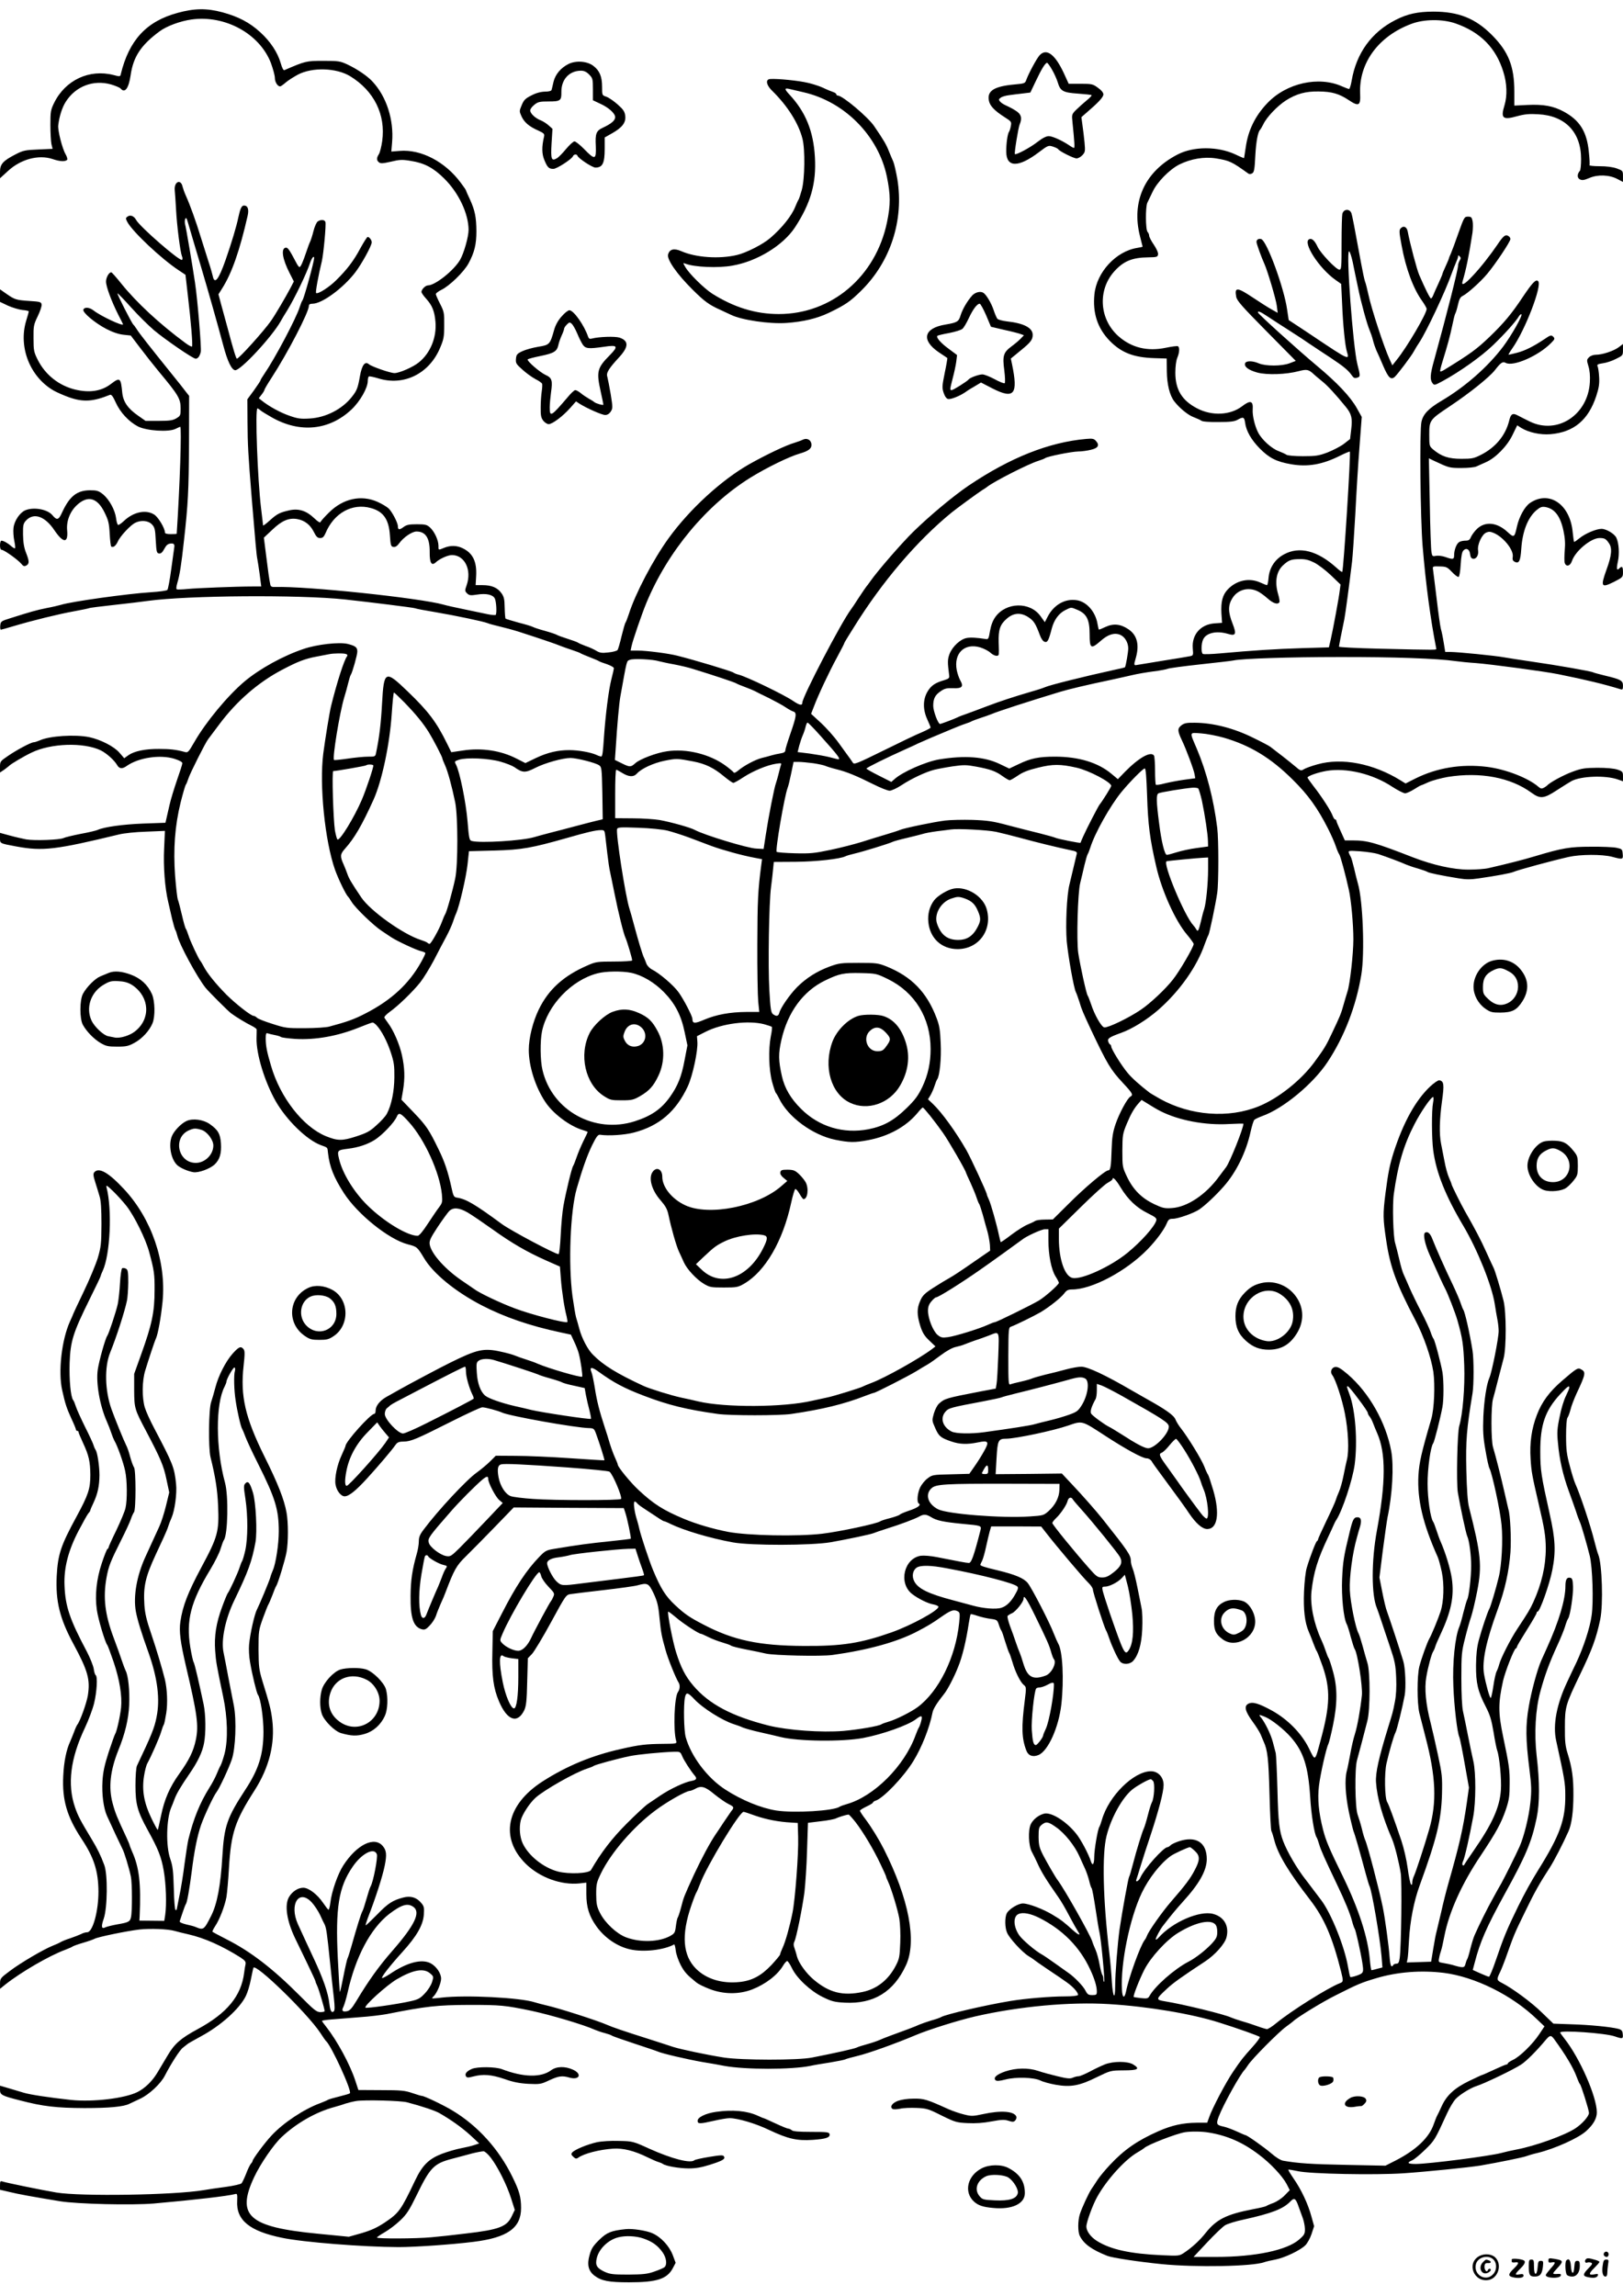 <?xml version="1.0" standalone="no"?>
<!DOCTYPE svg PUBLIC "-//W3C//DTD SVG 20010904//EN"
 "http://www.w3.org/TR/2001/REC-SVG-20010904/DTD/svg10.dtd">
<svg version="1.0" xmlns="http://www.w3.org/2000/svg"
 width="1240pt" height="1754pt" viewBox="0 0 1240 1754"
 preserveAspectRatio="xMidYMid meet">

<g transform="translate(0,1754) scale(0.1,-0.1)"
fill="#000000" stroke="none">
<path d="M1355 17441 c-236 -64 -369 -208 -432 -467 -4 -20 -7 -20 -56 -7
-184 47 -367 -38 -453 -212 -27 -55 -29 -69 -29 -170 0 -60 4 -126 8 -146 l9
-36 -110 -5 c-99 -4 -115 -7 -173 -37 -97 -50 -119 -75 -119 -134 l0 -49 60
55 c98 91 235 128 342 92 55 -19 96 -21 111 -6 4 4 -1 24 -12 43 -25 42 -61
183 -56 221 8 69 30 136 57 179 75 119 211 171 346 133 34 -10 67 -24 73 -31
33 -39 62 0 77 101 20 141 79 231 222 336 54 40 157 78 243 90 257 36 521
-109 607 -333 16 -44 30 -95 30 -113 0 -32 21 -65 40 -65 5 0 24 13 42 29 18
16 61 43 94 61 111 58 293 52 399 -12 183 -112 273 -294 245 -496 -6 -42 -17
-86 -25 -99 -19 -29 -19 -47 0 -63 13 -10 30 -9 92 5 66 16 86 17 151 6 104
-16 174 -53 257 -136 110 -109 184 -267 185 -390 0 -54 -36 -180 -65 -230 -48
-82 -191 -195 -245 -195 -19 0 -50 -30 -50 -50 0 -7 16 -30 36 -52 47 -52 64
-96 71 -177 10 -120 -40 -240 -128 -310 -43 -35 -148 -81 -185 -81 -32 0 -176
50 -196 68 -29 25 -53 -6 -68 -91 -16 -92 -24 -111 -62 -159 -74 -94 -199
-158 -323 -165 -68 -4 -91 -1 -153 21 -68 23 -156 71 -211 115 l-24 19 21 27
c12 15 22 32 22 36 0 5 24 46 54 92 123 189 286 503 286 551 0 11 9 16 28 16
72 0 233 118 326 239 49 64 126 204 126 230 0 17 -18 41 -31 41 -5 0 -29 -38
-55 -85 -52 -98 -103 -164 -184 -244 -54 -55 -143 -111 -155 -99 -6 5 18 138
44 243 13 57 34 282 27 300 -7 18 -36 19 -59 3 -9 -7 -24 -40 -32 -73 -8 -33
-20 -69 -25 -80 -6 -11 -19 -47 -30 -80 -27 -80 -43 -115 -52 -115 -4 0 -16
15 -25 34 -53 101 -65 117 -81 114 -37 -7 -24 -88 31 -195 l32 -63 -27 -52
c-36 -68 -116 -204 -147 -248 -55 -79 -245 -289 -261 -290 -6 0 -27 67 -70
230 -16 58 -38 140 -50 183 l-21 79 29 46 c74 117 134 290 194 554 11 50 1 78
-28 78 -18 0 -29 -24 -43 -90 -14 -69 -52 -195 -97 -324 -54 -154 -85 -193
-99 -123 -4 17 -17 64 -30 102 -12 39 -39 124 -60 190 -38 125 -84 252 -115
320 -10 22 -21 53 -25 68 -13 63 -66 40 -60 -26 2 -23 7 -89 10 -147 6 -121
32 -325 45 -357 6 -13 6 -25 0 -28 -18 -11 -322 253 -350 305 -16 30 -44 41
-65 26 -16 -11 -16 -15 -2 -42 39 -73 259 -281 393 -369 l51 -34 17 -148 c25
-210 40 -393 33 -400 -4 -3 -27 9 -52 28 -195 144 -371 307 -487 451 -39 49
-74 88 -78 88 -18 0 -40 -40 -40 -71 0 -38 41 -149 94 -254 20 -38 36 -71 36
-72 0 -18 -173 64 -226 106 -31 24 -69 27 -77 6 -9 -21 89 -103 176 -148 48
-25 94 -40 130 -44 l56 -6 73 -96 c40 -53 104 -134 143 -181 150 -180 165
-206 165 -282 0 -50 -2 -55 -32 -73 -27 -16 -51 -20 -135 -20 l-101 0 -57 40
c-78 54 -114 106 -121 175 -11 116 -17 120 -88 66 -71 -54 -161 -68 -271 -42
-124 30 -228 112 -286 226 -30 60 -33 72 -33 165 -1 93 1 105 32 169 18 37 32
78 30 90 -3 19 -11 22 -93 27 -103 7 -112 10 -178 56 l-47 33 0 -48 0 -48 61
-29 c34 -15 84 -30 110 -33 27 -2 49 -7 49 -11 0 -3 -9 -35 -20 -71 -61 -201
29 -430 211 -534 25 -14 78 -37 117 -51 109 -38 183 -33 312 19 11 4 23 -11
44 -58 34 -76 101 -148 171 -184 66 -33 234 -44 286 -18 18 9 34 16 36 16 12
0 -3 -455 -27 -817 0 -2 -20 -3 -45 -3 -30 0 -45 4 -45 13 0 32 -52 119 -83
137 -64 40 -159 19 -232 -51 -17 -16 -36 -29 -42 -29 -5 0 -13 23 -16 51 -8
63 -52 144 -101 184 -33 26 -46 30 -99 30 -99 -1 -155 -45 -212 -168 -27 -60
-40 -64 -75 -22 -37 45 -143 64 -207 37 -42 -18 -84 -81 -90 -135 -3 -24 0
-68 6 -97 6 -29 9 -55 6 -58 -3 -3 -15 4 -28 15 -25 23 -60 43 -76 43 -6 0
-11 -16 -11 -35 0 -23 5 -35 13 -35 18 0 127 -78 150 -107 15 -18 22 -21 38
-13 24 14 24 32 -3 100 -15 39 -21 78 -22 137 -1 72 2 84 23 107 59 63 145 33
217 -75 68 -100 106 -100 97 0 -7 72 23 146 77 195 82 74 154 54 209 -59 29
-59 35 -82 39 -162 3 -52 8 -96 12 -98 16 -10 35 6 50 38 17 40 95 124 132
143 45 23 101 18 129 -12 21 -22 25 -38 29 -122 5 -87 7 -97 25 -100 14 -2 26
8 40 35 15 28 27 39 48 41 25 3 33 -5 28 -32 -1 -4 -11 -76 -22 -159 -11 -84
-25 -157 -30 -163 -5 -6 -61 -14 -127 -18 -177 -11 -607 -71 -686 -96 -17 -5
-67 -17 -111 -25 -78 -16 -117 -27 -275 -77 -71 -22 -75 -25 -78 -56 -2 -17 0
-32 5 -32 4 0 46 12 93 26 147 44 351 94 463 114 60 11 112 22 116 24 4 3 90
14 192 25 101 11 218 25 259 31 306 42 1157 48 1505 11 193 -21 521 -62 535
-67 8 -4 76 -17 150 -29 160 -27 377 -73 405 -85 11 -5 52 -16 90 -25 39 -9
106 -27 150 -41 161 -52 291 -96 320 -109 17 -7 55 -20 85 -30 30 -10 60 -21
65 -25 6 -4 37 -17 70 -30 33 -13 65 -26 70 -30 6 -4 34 -15 63 -24 28 -10 52
-23 52 -30 0 -7 -9 -47 -20 -89 -20 -80 -44 -268 -56 -442 -7 -107 -11 -135
-18 -143 -3 -2 -20 2 -38 11 -43 20 -138 37 -208 37 -89 0 -166 -18 -255 -60
l-81 -39 -69 35 c-119 61 -265 83 -409 61 l-88 -13 -32 65 c-82 167 -144 248
-301 399 -172 166 -182 161 -196 -90 -8 -151 -21 -260 -45 -375 -6 -33 -7 -33
-63 -33 -31 0 -101 -7 -155 -15 -55 -8 -102 -13 -104 -10 -14 14 43 360 77
474 11 36 26 89 32 116 7 28 15 55 19 60 12 17 50 152 50 178 0 32 -14 43 -73
58 -64 16 -235 -3 -337 -38 -156 -52 -335 -151 -450 -247 -130 -109 -297 -311
-385 -464 -45 -78 -49 -83 -74 -76 -66 18 -113 23 -196 23 -106 1 -190 -17
-234 -48 l-32 -23 -37 43 c-41 47 -142 99 -230 118 -107 22 -304 10 -379 -25
-17 -7 -37 -14 -45 -14 -20 0 -126 -56 -195 -103 -60 -41 -63 -43 -63 -85 l0
-43 33 22 c17 13 34 26 37 29 11 13 112 73 171 101 148 72 398 80 529 17 44
-22 104 -75 126 -114 16 -27 39 -29 72 -5 91 64 257 89 367 54 39 -13 59 -24
58 -34 0 -8 -19 -66 -41 -129 -22 -64 -48 -149 -57 -190 -9 -41 -20 -88 -24
-105 l-7 -30 -169 -6 c-157 -6 -300 -26 -350 -49 -11 -5 -69 -19 -130 -30 -60
-12 -118 -26 -128 -31 -27 -15 -225 -22 -287 -11 -30 6 -88 19 -127 30 l-73
20 0 -38 c0 -44 -4 -42 125 -66 201 -37 298 -26 785 92 36 9 129 19 207 21
l143 6 -6 -134 c-7 -138 6 -304 31 -408 7 -31 21 -90 30 -131 10 -41 21 -79
25 -85 4 -5 10 -23 14 -40 16 -69 150 -316 216 -400 22 -28 172 -178 195 -195
37 -28 120 -78 158 -96 20 -10 37 -22 38 -28 0 -6 0 -36 -1 -66 -3 -121 62
-333 147 -483 82 -143 236 -294 343 -334 57 -21 51 -15 56 -60 12 -106 44
-186 121 -306 104 -162 343 -354 488 -392 71 -18 74 -21 124 -104 70 -119 239
-257 441 -362 174 -90 368 -157 603 -207 l79 -17 25 -54 c14 -29 30 -70 35
-90 15 -56 31 -171 26 -177 -10 -9 -258 63 -343 100 -16 8 -55 21 -85 31 -30
9 -68 23 -85 30 -16 7 -65 21 -109 30 -130 29 -180 18 -386 -84 -68 -33 -316
-165 -385 -204 -38 -22 -86 -48 -105 -59 -47 -27 -79 -67 -80 -100 0 -16 -4
-28 -10 -28 -29 0 -220 -213 -220 -245 0 -3 -13 -34 -29 -69 -35 -74 -57 -178
-47 -228 8 -46 41 -88 69 -88 33 0 85 42 172 137 83 91 188 214 217 256 13 19
26 25 61 25 57 1 97 18 361 151 121 61 229 111 241 111 24 0 119 -26 150 -40
52 -26 569 -118 667 -119 33 -1 38 -4 52 -43 25 -67 67 -200 64 -203 -2 -1
-120 6 -263 16 -143 10 -329 18 -413 18 l-154 1 -42 -42 c-24 -24 -71 -63
-104 -87 -77 -54 -297 -290 -405 -435 -29 -38 -37 -58 -37 -90 0 -23 -7 -66
-16 -96 -34 -119 -46 -200 -47 -320 -2 -170 22 -239 87 -256 22 -5 32 0 60 30
19 19 40 53 47 73 6 21 23 62 36 92 14 30 31 70 38 90 65 171 82 202 156 274
41 40 139 140 219 222 l145 150 421 -3 420 -2 11 -33 c15 -43 47 -196 42 -201
-2 -2 -76 -11 -164 -20 -148 -15 -246 -28 -418 -57 -63 -10 -72 -15 -118 -63
-95 -98 -180 -226 -284 -430 l-70 -136 -3 -158 c-5 -184 8 -279 50 -377 62
-148 142 -176 194 -68 14 31 19 71 22 217 l5 179 31 32 c17 18 83 127 146 243
112 206 115 210 150 215 19 3 134 17 255 31 121 14 236 30 256 36 76 21 85 17
123 -62 28 -61 36 -92 45 -188 12 -115 15 -134 46 -244 18 -67 81 -221 100
-249 12 -18 10 -52 -5 -72 -28 -36 -37 -294 -14 -373 6 -22 5 -22 -102 -23
-125 -1 -180 -7 -319 -39 -220 -49 -414 -129 -598 -247 -280 -179 -331 -434
-127 -633 107 -103 268 -161 407 -147 l53 6 0 -87 c0 -101 21 -168 77 -247 63
-88 159 -154 258 -176 102 -23 258 -5 336 38 3 2 9 -19 12 -47 3 -28 21 -78
38 -111 29 -54 46 -73 120 -133 13 -11 57 -33 99 -49 108 -42 225 -43 327 -4
104 41 195 111 238 185 11 18 24 32 30 32 5 -1 21 -24 35 -53 36 -77 142 -176
236 -222 68 -33 89 -39 170 -43 219 -11 372 82 466 286 85 182 22 509 -169
887 -38 75 -92 163 -140 228 -24 31 -43 61 -43 65 0 5 23 19 50 32 28 13 50
27 50 31 0 4 9 11 20 14 59 19 212 179 287 300 65 105 125 256 148 374 6 29
34 73 88 141 26 31 79 133 108 208 32 78 61 200 80 327 6 39 13 72 15 74 2 3
26 -3 52 -12 26 -9 70 -19 99 -23 49 -6 53 -9 64 -43 6 -20 15 -40 19 -46 5
-5 18 -44 30 -85 13 -41 26 -79 30 -85 4 -5 15 -37 25 -70 21 -75 61 -155 87
-176 19 -15 20 -20 8 -115 -27 -209 -24 -294 12 -387 15 -39 50 -51 93 -33 73
31 154 211 174 386 21 189 10 410 -24 465 -6 11 -21 45 -33 75 -31 83 -169
350 -200 388 -31 37 -95 64 -232 97 -97 23 -130 34 -130 42 0 2 6 16 14 31 7
15 21 63 30 107 10 44 22 97 28 118 l11 37 191 0 191 -1 40 -51 c75 -97 283
-343 319 -377 20 -19 36 -43 36 -53 0 -20 85 -284 100 -311 6 -9 17 -39 26
-65 22 -64 64 -153 82 -174 22 -26 74 -23 99 4 41 45 65 126 70 243 3 61 1
133 -5 160 -5 28 -20 99 -32 160 -12 60 -28 125 -36 143 -8 19 -14 45 -14 59
0 43 -21 74 -218 322 -47 59 -156 183 -234 265 l-75 80 -253 -3 -253 -2 7 123
c8 137 13 148 75 148 74 1 358 61 471 100 111 38 102 41 283 -77 160 -104 286
-173 318 -173 14 0 30 -9 38 -22 7 -13 40 -59 73 -103 132 -179 185 -252 213
-295 53 -78 101 -120 139 -120 78 0 97 119 46 295 -18 61 -36 115 -40 120 -5
6 -18 34 -29 63 -22 56 -123 220 -175 287 -18 22 -38 54 -45 72 -13 33 -76 77
-229 162 -37 21 -85 48 -107 61 -199 116 -335 180 -384 180 -21 0 -73 -9 -117
-21 -43 -12 -115 -30 -159 -40 -44 -11 -89 -24 -100 -29 -11 -5 -49 -16 -85
-24 -36 -8 -72 -17 -81 -21 -14 -5 -15 18 -15 215 1 211 2 220 21 226 30 10
173 80 225 110 66 39 158 112 182 145 17 23 29 29 59 29 152 0 415 140 577
307 66 68 126 149 146 197 13 31 20 36 47 36 39 0 161 43 203 72 46 32 124
105 184 173 97 109 173 264 207 420 10 44 22 85 29 91 6 6 34 19 61 29 160 57
387 245 497 411 129 194 219 428 259 669 27 163 12 566 -26 695 -7 25 -21 79
-30 120 -10 41 -21 80 -25 85 -4 6 -10 19 -14 29 -6 18 -2 19 86 13 51 -4 113
-13 138 -21 61 -20 178 -64 215 -81 17 -7 57 -21 90 -30 33 -10 65 -21 70 -25
10 -8 106 -28 242 -50 54 -9 91 -9 150 0 133 19 247 40 268 50 31 14 284 83
420 114 89 20 255 21 332 1 82 -22 85 -21 81 22 -3 36 -5 38 -48 47 -25 5
-112 9 -195 8 -161 0 -218 -10 -425 -72 -93 -28 -199 -55 -355 -91 -27 -7 -97
-12 -155 -12 -117 0 -272 35 -425 94 -290 113 -348 129 -459 129 l-61 0 -32
71 c-18 38 -33 74 -33 80 0 5 -4 9 -9 9 -5 0 -13 13 -19 28 -12 36 -86 150
-146 226 -25 33 -46 62 -46 66 0 12 76 39 144 51 152 26 354 -22 503 -121 42
-27 87 -50 98 -50 12 0 42 14 68 30 26 17 50 30 52 30 2 0 29 11 59 25 29 13
96 31 147 40 249 40 480 -4 639 -120 67 -49 95 -47 194 18 44 29 95 60 112 70
72 39 259 46 354 13 l40 -14 0 38 c0 34 -3 38 -42 51 -27 9 -84 14 -153 14
-96 -1 -120 -4 -190 -30 -67 -24 -176 -83 -195 -106 -3 -3 -14 -11 -25 -17
-16 -8 -24 -7 -40 7 -78 68 -250 135 -394 153 -196 24 -383 -7 -549 -90 l-73
-37 -37 23 c-210 130 -450 176 -637 123 -44 -12 -90 -29 -103 -37 -22 -14 -26
-13 -68 23 -39 33 -128 103 -188 148 -10 8 -69 39 -131 69 -149 74 -306 114
-446 115 -63 1 -81 -3 -103 -20 -31 -24 -30 -42 4 -114 32 -66 92 -227 97
-260 l5 -30 -89 -12 c-48 -7 -115 -20 -147 -28 -32 -9 -62 -13 -65 -9 -3 3 -6
51 -6 107 0 56 -4 108 -8 115 -24 36 -115 -15 -223 -125 l-53 -55 -48 40
c-103 87 -252 132 -433 132 -124 0 -186 -13 -277 -57 l-72 -34 -73 35 c-117
56 -266 67 -463 35 -104 -18 -283 -97 -342 -152 l-23 -20 -95 48 c-52 26 -95
50 -95 54 0 7 152 82 295 146 44 20 87 39 95 44 8 4 56 25 105 46 50 21 119
50 155 65 36 15 83 34 105 41 22 7 45 16 50 20 6 3 35 14 65 24 30 10 69 23
85 30 45 20 290 99 524 170 62 19 213 55 381 90 63 14 142 31 175 39 33 8 103
20 155 27 52 6 102 16 111 20 9 5 122 20 250 34 129 14 243 27 254 30 62 14
424 26 805 26 418 1 753 -11 890 -31 36 -5 106 -12 155 -15 115 -9 520 -63
630 -85 214 -43 357 -78 476 -115 16 -5 19 -1 19 27 0 39 -15 48 -137 77 -45
11 -86 22 -91 25 -13 8 -273 54 -462 81 -91 13 -190 29 -220 34 -63 12 -355
41 -411 41 l-37 0 -12 73 c-6 39 -16 86 -21 102 -5 17 -20 122 -33 235 -14
113 -26 214 -28 225 -3 18 2 20 51 18 50 -1 58 -4 94 -42 22 -23 44 -40 51
-38 6 2 13 40 16 95 4 64 10 96 21 107 22 23 47 9 51 -28 2 -21 9 -33 21 -35
26 -5 46 27 40 64 -7 42 28 120 61 135 19 9 32 9 58 -2 74 -31 153 -129 146
-181 -4 -21 0 -32 14 -39 33 -18 45 5 51 99 9 132 49 235 113 292 31 26 43 31
70 27 71 -12 115 -68 139 -180 12 -56 15 -98 10 -152 -3 -41 -4 -84 0 -95 10
-32 42 -25 55 14 25 76 145 176 211 176 39 0 49 -6 72 -40 26 -37 21 -93 -19
-202 -47 -131 -40 -141 57 -93 68 35 69 36 69 75 0 41 -7 49 -28 28 -20 -20
-23 -4 -11 52 13 59 8 140 -11 181 -14 31 -77 69 -114 69 -39 0 -121 -34 -165
-69 -21 -17 -41 -31 -44 -31 -2 0 -7 33 -11 73 -19 214 -179 324 -326 225 -41
-28 -83 -105 -100 -180 -19 -86 -22 -88 -73 -41 -80 74 -171 82 -233 22 -18
-17 -38 -45 -45 -60 -9 -23 -18 -29 -41 -29 -16 0 -38 -4 -48 -10 -21 -11 -40
-60 -40 -101 0 -33 -8 -35 -67 -14 -23 8 -55 12 -71 9 -27 -6 -30 -3 -35 28
-4 18 -10 187 -13 375 l-7 342 39 -19 c115 -54 118 -55 210 -55 50 0 102 5
115 12 13 6 44 20 69 31 74 31 165 123 206 209 l36 74 31 -20 c58 -35 145 -54
222 -48 179 15 290 107 351 292 20 61 25 93 22 144 -2 36 -7 73 -12 82 -6 14
1 18 40 24 26 3 71 18 100 33 53 26 54 27 54 70 l0 44 -33 -25 c-38 -28 -124
-57 -174 -57 -19 0 -41 -8 -52 -19 -18 -18 -19 -22 -5 -68 10 -32 14 -74 11
-123 -14 -249 -248 -403 -459 -300 -35 17 -76 38 -91 46 -39 21 -54 13 -66
-38 -28 -114 -104 -206 -217 -263 -53 -27 -69 -30 -149 -30 -97 0 -152 18
-216 72 -28 24 -29 28 -29 113 0 110 3 114 158 217 150 100 301 221 344 276
45 58 59 67 82 55 57 -31 249 53 345 150 31 31 32 35 18 50 -15 14 -21 13 -69
-20 -84 -56 -147 -87 -208 -103 -32 -8 -61 -15 -64 -15 -3 0 10 23 30 51 98
140 228 479 196 511 -17 17 -43 -10 -115 -117 -89 -134 -145 -201 -257 -309
-99 -95 -148 -130 -343 -250 -16 -10 -31 -16 -33 -13 -3 2 4 33 15 68 41 132
61 206 77 284 9 44 19 85 23 90 4 6 13 35 20 66 9 41 18 59 34 67 36 17 135
105 189 169 61 72 178 247 178 267 0 9 -8 20 -19 25 -20 11 -37 -3 -81 -69
-50 -74 -131 -178 -188 -237 -61 -66 -90 -81 -77 -40 25 81 49 198 75 368 4
31 5 71 1 90 -6 29 -11 34 -35 34 -28 0 -30 -5 -73 -125 -24 -69 -50 -139 -58
-157 -8 -17 -15 -34 -15 -37 0 -3 -11 -30 -25 -60 -14 -30 -25 -57 -25 -61 0
-3 -14 -35 -30 -71 -17 -36 -35 -76 -40 -90 -5 -13 -13 -24 -17 -24 -7 0 -43
71 -90 180 -17 38 -70 238 -88 333 -7 34 -31 45 -52 24 -14 -14 -14 -27 6
-134 32 -175 90 -331 158 -424 18 -26 33 -52 33 -59 0 -36 -150 -292 -228
-388 l-34 -43 -22 48 c-42 92 -138 384 -161 493 -9 41 -20 86 -26 100 -5 14
-18 75 -29 135 -54 295 -69 371 -75 387 -14 35 -59 32 -69 -5 -3 -12 -6 -113
-6 -224 0 -186 -1 -203 -17 -203 -24 0 -145 127 -167 176 -21 45 -42 65 -62
57 -56 -21 74 -224 202 -313 l41 -29 7 -147 c7 -173 23 -326 37 -371 21 -67
13 -63 -241 107 -41 28 -104 69 -140 93 l-64 42 -12 80 c-23 165 -154 522
-197 538 -19 7 -37 -3 -37 -21 0 -14 38 -119 60 -167 23 -49 89 -271 95 -320
l7 -55 -48 27 c-27 15 -91 56 -142 90 -120 80 -141 81 -127 6 5 -30 45 -75
231 -263 l224 -227 -47 -18 c-60 -23 -182 -23 -235 -1 -48 21 -97 21 -105 1
-9 -26 25 -52 93 -71 75 -20 221 -15 318 11 62 16 75 13 117 -27 8 -7 36 -31
62 -52 41 -33 101 -98 180 -195 43 -53 51 -86 41 -168 l-9 -77 -49 -38 c-27
-20 -84 -49 -125 -65 -67 -25 -90 -28 -187 -28 -63 0 -117 5 -125 11 -8 6 -35
18 -60 28 -54 19 -130 89 -157 143 -25 49 -44 129 -41 174 5 68 -17 75 -83 24
-89 -67 -228 -74 -341 -15 -116 60 -167 143 -167 273 0 47 6 92 15 114 17 40
19 79 5 88 -5 3 -47 -2 -94 -12 -140 -29 -261 1 -360 88 -146 129 -161 349
-35 493 72 81 139 109 264 110 64 1 70 3 73 23 2 13 -12 43 -32 73 -20 29 -36
60 -36 69 0 9 -5 22 -12 29 -16 16 -17 191 -2 223 7 13 24 51 40 83 34 74 129
171 204 209 89 44 190 61 280 47 104 -17 121 -25 246 -115 9 -7 20 -6 32 1 14
9 18 32 23 135 6 109 20 184 38 199 3 3 13 21 23 40 25 54 106 139 172 182 80
51 152 71 252 69 100 -1 155 -17 229 -66 76 -51 91 -43 87 46 -12 236 139 443
393 537 95 36 237 37 335 3 190 -66 310 -187 366 -370 28 -88 31 -182 9 -255
-31 -100 -14 -115 96 -84 59 16 92 19 162 15 206 -11 327 -137 327 -342 0 -45
-4 -85 -9 -90 -22 -24 -22 -54 -1 -65 18 -9 32 -7 73 10 64 28 153 25 215 -8
l42 -22 0 43 c0 42 -1 43 -47 60 -31 11 -78 17 -131 17 -46 0 -81 4 -78 8 3 5
1 51 -5 103 -15 154 -70 241 -193 307 -78 42 -154 56 -276 50 l-100 -5 0 106
c0 193 -44 305 -170 432 -128 129 -256 180 -450 180 -121 -1 -196 -17 -288
-64 -183 -93 -299 -253 -335 -464 -6 -35 -15 -63 -20 -63 -4 0 -27 9 -51 19
-179 82 -427 27 -573 -127 -93 -97 -147 -208 -165 -337 -7 -44 -12 -81 -13
-83 -1 -1 -31 11 -66 28 -135 63 -321 63 -443 -1 -249 -129 -354 -359 -286
-624 11 -43 20 -79 20 -80 0 -1 -19 -5 -42 -9 -162 -26 -309 -186 -326 -353
-15 -143 23 -260 116 -356 89 -91 182 -128 342 -133 l94 -3 1 -98 c1 -98 22
-185 57 -229 39 -51 105 -105 146 -120 26 -10 53 -22 61 -28 8 -7 62 -11 130
-10 90 0 123 4 146 17 44 25 52 21 58 -22 8 -63 47 -131 112 -197 72 -73 128
-101 237 -120 129 -23 241 -3 375 64 40 20 74 34 76 32 9 -11 -48 -909 -58
-919 -3 -2 -22 12 -43 31 -146 132 -284 167 -402 103 -70 -38 -111 -102 -118
-180 -2 -30 -8 -55 -12 -55 -4 0 -27 9 -51 20 -84 38 -180 18 -247 -51 -41
-42 -55 -95 -50 -185 l5 -72 -58 -4 c-106 -8 -174 -86 -166 -190 5 -54 4 -56
-22 -61 -14 -3 -109 -19 -211 -35 -102 -17 -189 -31 -195 -32 -21 -5 -23 2 -9
47 31 104 14 179 -53 225 -60 41 -115 47 -176 19 -25 -12 -48 -21 -50 -21 -3
0 -7 18 -11 41 -15 95 -83 173 -160 184 -90 14 -177 -37 -223 -129 l-20 -39
-33 46 c-80 112 -263 108 -345 -6 -20 -28 -33 -63 -41 -107 -9 -56 -13 -65
-30 -62 -71 11 -118 14 -149 8 -48 -9 -108 -65 -130 -121 -16 -43 -16 -63 -3
-164 3 -21 -3 -26 -38 -37 -70 -20 -101 -42 -128 -88 -35 -60 -36 -136 -1
-212 14 -30 25 -58 25 -62 0 -4 -30 -20 -67 -36 -38 -15 -169 -78 -292 -139
-205 -101 -226 -109 -235 -93 -6 10 -28 41 -49 69 -21 29 -46 63 -55 76 -40
56 -97 120 -154 172 l-61 56 21 54 c32 86 117 267 177 377 30 56 55 104 55
107 0 3 12 24 27 48 14 23 36 58 48 77 215 346 479 657 746 875 38 31 201 150
234 171 17 10 35 22 40 27 57 43 316 175 390 197 22 7 45 16 50 20 16 13 201
50 252 51 27 0 70 6 98 13 56 13 68 35 38 68 -15 17 -27 19 -73 15 -286 -25
-582 -143 -900 -357 -116 -79 -293 -226 -421 -351 -90 -88 -274 -300 -329
-379 -13 -19 -27 -37 -30 -40 -3 -3 -29 -41 -58 -85 -28 -44 -55 -84 -60 -90
-75 -100 -372 -669 -372 -713 0 -24 -21 -20 -71 14 -74 50 -357 186 -415 200
-16 4 -34 11 -40 16 -15 11 -297 96 -429 129 -65 17 -236 39 -298 39 l-59 0 7
33 c10 47 80 250 114 332 164 394 460 749 796 957 125 77 293 159 375 183 66
19 90 37 90 66 0 36 -32 56 -64 41 -11 -6 -39 -16 -61 -23 -70 -20 -220 -92
-350 -165 -213 -121 -456 -344 -616 -565 -118 -163 -255 -424 -304 -579 -10
-30 -21 -59 -25 -65 -5 -5 -18 -53 -31 -105 -12 -52 -26 -100 -31 -106 -5 -6
-35 -15 -69 -18 -49 -6 -65 -4 -92 12 -18 11 -54 28 -82 37 -27 10 -55 22 -61
27 -6 4 -42 17 -80 29 -38 12 -73 25 -79 29 -5 4 -46 18 -89 30 -44 12 -87 26
-95 31 -9 5 -58 20 -110 33 -51 14 -96 28 -98 30 -3 3 -6 40 -7 83 -1 65 -5
84 -25 112 -30 42 -75 61 -144 61 l-53 0 4 69 c6 109 -24 173 -99 211 -46 24
-97 25 -146 5 -46 -19 -43 -20 -43 18 -1 42 -30 105 -64 137 -24 22 -37 25
-101 25 -60 0 -79 -4 -103 -22 -31 -23 -42 -21 -42 7 0 26 -45 113 -72 137
-13 12 -50 34 -83 49 -125 56 -263 26 -371 -81 -34 -33 -63 -66 -65 -73 -3 -8
-21 3 -50 31 -58 55 -116 74 -186 59 -75 -17 -94 -26 -151 -77 -28 -26 -52
-43 -52 -39 0 5 -7 62 -15 129 -27 220 -47 765 -28 765 3 0 14 -6 22 -14 9 -8
48 -32 87 -54 216 -123 441 -100 611 61 65 62 123 164 123 217 0 16 4 31 8 34
5 3 37 -4 71 -14 194 -61 388 33 472 229 29 68 33 86 33 176 1 94 -1 104 -31
163 -18 35 -33 69 -33 75 0 7 19 21 41 32 62 29 174 138 209 203 45 84 60 144
60 246 -1 108 -11 158 -50 244 -17 35 -30 66 -30 68 0 3 -17 28 -39 57 -119
161 -303 258 -468 244 l-63 -5 6 72 c14 171 -43 349 -151 464 -39 42 -116 94
-190 129 -56 26 -69 28 -185 28 -130 0 -137 -2 -297 -71 -7 -4 -18 17 -28 53
-24 83 -79 166 -157 237 -81 74 -167 119 -289 152 -120 32 -212 31 -344 -5z
m125 -1751 c17 -58 42 -141 55 -185 59 -199 126 -436 171 -604 32 -121 63
-185 90 -189 39 -6 280 253 348 373 9 17 32 55 51 85 55 89 150 286 174 362
13 38 31 60 31 36 -1 -30 -77 -307 -89 -322 -5 -6 -14 -29 -21 -51 -27 -87
-190 -394 -271 -512 -16 -23 -29 -45 -29 -49 0 -4 -23 -38 -50 -76 l-50 -68 1
-173 c1 -174 5 -247 33 -592 28 -337 36 -429 42 -455 3 -14 11 -67 18 -117
l12 -93 -66 0 c-122 0 -425 -12 -496 -19 -39 -4 -76 -5 -82 -3 -7 2 -6 18 3
50 18 59 31 143 50 318 32 282 37 387 39 744 l1 366 -23 29 c-12 17 -64 82
-115 145 -166 206 -243 304 -262 335 -11 17 -22 32 -26 35 -12 10 -130 242
-121 239 6 -2 53 -51 105 -109 52 -58 130 -135 173 -172 86 -72 298 -218 319
-218 17 0 31 19 39 52 6 26 -24 396 -44 528 -18 123 -69 425 -76 447 -3 13 -3
31 1 40 6 14 11 8 21 -27 7 -25 27 -92 44 -150z m8855 -152 c9 -46 27 -132 40
-193 24 -118 69 -281 90 -330 7 -16 19 -50 25 -75 6 -25 18 -58 25 -75 8 -16
32 -70 53 -120 39 -90 58 -109 87 -85 21 18 132 165 149 199 9 17 26 45 39 64
52 77 199 388 248 527 11 30 26 69 34 87 8 17 15 37 15 44 0 10 3 10 12 1 10
-10 10 -17 0 -32 -6 -11 -12 -28 -12 -37 0 -33 -85 -369 -184 -728 -29 -104
-32 -144 -12 -171 14 -19 16 -18 78 15 132 72 296 188 387 276 88 85 172 178
197 221 7 10 15 16 18 13 10 -10 -77 -163 -140 -247 -116 -154 -289 -306 -468
-412 -103 -61 -143 -103 -156 -163 -15 -67 -8 -743 9 -947 24 -292 60 -559
104 -783 2 -13 26 -13 -445 -2 -164 4 -298 11 -298 15 0 7 15 84 41 210 8 40
34 234 59 440 5 41 16 206 25 365 8 160 22 391 32 515 l17 225 -38 68 c-49 87
-150 194 -306 324 -146 122 -448 395 -449 406 -2 14 18 7 70 -28 30 -20 61
-40 69 -45 8 -6 45 -29 81 -52 36 -24 73 -47 82 -53 9 -5 47 -31 84 -56 38
-25 113 -76 169 -112 101 -67 136 -96 164 -137 12 -17 21 -21 39 -15 25 7 25
13 2 101 -34 133 -88 864 -64 864 6 0 18 -37 28 -82z m-7501 -1879 c95 -26
137 -86 145 -208 5 -78 8 -86 27 -89 15 -2 29 7 44 28 32 45 98 90 132 90 70
0 102 -50 101 -157 -1 -83 14 -108 46 -79 30 28 93 56 124 56 98 0 153 -114
112 -231 -14 -40 -14 -44 3 -61 16 -16 26 -18 77 -10 69 11 120 0 135 -29 12
-22 17 -115 7 -126 -4 -3 -31 -1 -60 5 -28 6 -108 23 -177 37 -69 14 -141 30
-160 36 -180 51 -1054 143 -1288 135 -25 -1 -34 3 -37 19 -9 44 -16 95 -32
224 l-17 134 65 61 c72 69 126 92 190 81 56 -10 99 -43 126 -97 19 -38 29 -48
49 -48 19 0 28 8 41 37 64 154 204 232 347 192z m7206 -416 c30 -15 87 -58
128 -97 l74 -71 -6 -45 c-6 -54 -50 -291 -69 -375 l-14 -60 -204 -6 c-201 -6
-386 -18 -626 -40 -67 -6 -127 -8 -133 -4 -14 8 -13 78 2 110 23 51 103 69
190 43 60 -18 67 -3 35 79 -35 88 -35 141 -1 194 39 63 116 86 187 55 18 -7
53 -32 79 -55 44 -40 80 -52 93 -31 3 5 -1 33 -10 62 -27 93 -14 172 38 220
42 39 62 47 128 47 41 1 69 -6 109 -26z m-1807 -362 c70 -30 92 -75 92 -186 0
-110 10 -116 84 -51 56 50 105 65 149 47 36 -15 62 -59 62 -104 0 -28 -18
-133 -25 -144 -1 -2 -42 -12 -91 -22 -219 -48 -488 -115 -519 -130 -11 -5 -58
-21 -105 -34 -140 -41 -240 -74 -340 -112 -52 -20 -120 -45 -150 -56 -30 -10
-64 -23 -75 -29 -29 -14 -125 -50 -133 -50 -15 0 -52 99 -52 138 0 55 14 83
57 112 30 21 47 25 95 23 69 -3 82 12 54 61 -9 16 -21 51 -26 76 -25 129 58
210 178 175 29 -9 64 -27 78 -40 29 -27 63 -33 65 -12 1 6 1 47 -1 89 -3 98
11 139 63 183 52 45 108 48 166 9 39 -26 53 -47 86 -136 10 -28 25 -48 37 -51
21 -6 30 10 54 103 18 66 53 114 102 139 48 24 43 24 95 2z m-5589 -337 c11
-4 13 -10 7 -18 -21 -26 -76 -195 -122 -381 -11 -44 -45 -253 -59 -360 -31
-242 12 -669 90 -890 26 -72 84 -192 100 -205 3 -3 16 -21 27 -40 29 -47 166
-179 228 -220 28 -19 61 -41 75 -50 44 -29 196 -100 229 -106 17 -4 31 -11 31
-15 0 -5 -14 -35 -32 -67 -92 -166 -227 -291 -423 -392 -88 -46 -145 -66 -280
-102 -22 -6 -105 -12 -185 -12 -138 -1 -150 1 -249 33 -58 18 -111 39 -118 47
-8 8 -19 14 -25 14 -20 0 -134 89 -207 161 -81 82 -149 165 -176 219 -10 19
-21 37 -24 40 -11 9 -79 154 -91 195 -7 22 -16 45 -20 50 -5 6 -18 53 -30 105
-12 52 -26 105 -31 118 -5 12 -14 93 -21 180 -15 204 -2 384 42 562 17 68 35
129 39 135 5 5 14 28 21 50 12 38 130 273 150 298 5 7 43 57 84 112 133 179
301 325 486 421 116 61 171 82 256 98 44 8 88 17 99 19 32 7 112 8 129 1z
m2391 -55 c17 -4 68 -16 115 -24 47 -9 112 -24 145 -35 160 -49 321 -103 330
-110 6 -4 36 -17 67 -28 32 -12 66 -26 75 -31 10 -6 59 -30 109 -54 49 -25
107 -56 128 -71 21 -14 46 -28 57 -31 28 -9 24 -36 -21 -166 -22 -63 -40 -122
-40 -131 0 -12 -11 -19 -37 -23 -21 -3 -51 -10 -68 -15 -16 -5 -50 -14 -75
-20 -50 -13 -135 -58 -180 -96 -18 -15 -31 -21 -35 -14 -4 6 -31 29 -61 51
-120 88 -299 133 -449 110 -79 -11 -205 -59 -240 -90 -35 -32 -43 -32 -100 -4
l-57 28 7 100 c10 163 25 329 34 381 53 293 47 273 74 284 25 11 176 4 222
-11z m-1944 -316 c87 -90 142 -157 186 -228 34 -55 103 -188 103 -199 0 -4 9
-27 20 -51 21 -46 52 -159 78 -285 21 -106 22 -477 0 -580 -20 -95 -66 -260
-77 -274 -4 -6 -16 -33 -26 -61 -21 -57 -82 -165 -93 -165 -5 0 -12 4 -17 9
-6 5 -28 14 -50 21 -135 43 -386 222 -455 325 -76 113 -94 144 -106 179 -8 23
-21 55 -28 71 -29 64 -28 79 9 121 73 81 131 181 220 378 63 142 122 417 138
654 6 89 13 162 17 162 3 0 39 -35 81 -77z m3176 -252 c138 -154 159 -182 136
-181 -5 1 -35 8 -68 17 -33 8 -101 20 -151 27 l-90 11 12 48 c7 26 19 62 27
80 8 18 18 47 22 65 4 17 10 32 15 32 5 0 48 -44 97 -99z m3083 -16 c202 -59
359 -154 526 -320 118 -116 191 -218 270 -374 24 -47 51 -108 60 -136 9 -27
21 -55 26 -61 9 -12 48 -155 73 -269 18 -78 35 -266 35 -380 0 -109 -26 -342
-45 -399 -7 -23 -21 -68 -30 -101 -18 -66 -27 -88 -90 -220 -43 -92 -57 -115
-134 -220 -102 -138 -273 -274 -422 -335 -231 -95 -524 -73 -756 56 -37 21
-72 42 -78 46 -72 55 -139 114 -171 154 -46 55 -124 181 -124 200 0 7 -4 14
-9 16 -4 2 -11 12 -14 23 -7 22 9 33 98 65 85 30 199 101 286 177 163 143 295
331 354 503 11 30 23 60 27 66 8 11 56 239 68 324 11 75 11 409 0 495 -27 219
-82 430 -156 605 -57 134 -60 124 32 118 43 -3 122 -18 174 -33z m-5527 -183
c43 -12 91 -31 107 -42 62 -44 83 -45 159 -6 74 38 211 76 270 76 46 0 189
-36 217 -55 21 -14 22 -22 26 -212 2 -109 3 -199 3 -200 -1 -2 -22 -7 -46 -12
-24 -6 -96 -24 -159 -41 -63 -17 -151 -40 -195 -51 -44 -11 -100 -27 -125 -34
-91 -27 -410 -47 -476 -29 -18 5 -21 18 -32 151 -12 144 -59 376 -88 432 -13
25 -12 26 24 38 58 18 224 11 315 -15z m1471 2 c95 -18 159 -49 238 -115 33
-27 64 -49 71 -49 7 0 41 19 77 43 72 47 181 93 249 103 40 6 44 5 37 -11 -3
-10 -11 -38 -17 -64 -6 -25 -15 -57 -20 -71 -13 -33 -57 -257 -78 -395 l-17
-110 -56 3 c-65 2 -396 103 -469 142 -34 19 -182 60 -269 76 -41 7 -135 13
-207 13 l-133 1 0 185 c0 102 3 185 8 185 4 0 25 -11 47 -25 49 -30 86 -32
110 -5 35 39 126 81 213 99 92 18 93 18 216 -5z m919 -14 c40 -6 81 -15 92
-20 11 -5 49 -17 85 -26 78 -19 153 -50 283 -115 54 -27 109 -49 124 -49 14 0
56 19 92 43 74 49 185 101 249 117 24 6 87 18 140 26 85 12 105 12 180 -2 108
-20 150 -35 202 -73 24 -17 48 -31 54 -31 6 0 34 16 62 35 37 26 80 43 155 61
114 28 169 28 294 0 94 -21 265 -111 265 -139 0 -9 -67 -116 -89 -143 -11 -14
-100 -186 -126 -245 -10 -24 -20 -45 -20 -47 -3 -4 -170 29 -190 38 -11 5 -65
20 -120 34 -55 13 -163 41 -240 61 -118 32 -161 38 -275 42 -74 2 -169 0 -210
-5 -87 -11 -315 -58 -345 -72 -11 -5 -58 -20 -105 -34 -47 -14 -130 -39 -185
-57 -55 -17 -163 -45 -240 -61 -123 -26 -156 -29 -272 -26 -73 2 -135 7 -139
11 -12 11 59 423 83 487 6 14 18 64 28 113 l18 87 39 0 c22 0 72 -5 111 -10z
m-3361 -16 c6 -5 -54 -185 -88 -264 -58 -135 -170 -318 -186 -302 -5 5 -13 36
-19 68 -13 86 -24 454 -13 454 23 0 247 39 252 44 7 8 47 8 54 0z m5912 -231
c7 -222 21 -332 70 -543 42 -185 146 -414 233 -517 29 -34 53 -68 53 -74 0
-22 -107 -207 -159 -272 -55 -71 -174 -183 -246 -231 -95 -64 -250 -138 -278
-134 -22 3 -76 98 -102 180 -10 29 -21 58 -25 63 -10 12 -58 233 -72 325 -14
95 -4 461 15 535 8 33 23 94 32 135 10 41 21 80 25 85 4 6 13 28 20 50 34 110
152 320 238 425 66 80 165 180 178 180 8 0 13 -64 18 -207z m419 -40 c23 -110
45 -255 46 -308 l1 -41 -88 -12 c-48 -6 -116 -21 -151 -32 -35 -11 -69 -20
-76 -20 -17 0 -42 103 -59 240 -22 169 -23 221 -5 230 14 8 196 38 259 43 19
1 39 -1 44 -5 5 -4 18 -47 29 -95z m-4083 -228 c36 -9 108 -32 160 -51 52 -20
131 -49 175 -66 88 -32 237 -73 329 -90 l58 -11 -6 -46 c-25 -189 -29 -274
-30 -601 -1 -201 3 -400 7 -442 l8 -78 -98 0 c-126 -1 -230 -20 -322 -59 -75
-32 -90 -31 -91 6 0 22 -68 152 -106 204 -38 53 -146 145 -202 173 -18 9 -37
29 -43 44 -5 15 -14 36 -19 47 -12 24 -43 127 -76 250 -13 50 -29 105 -35 124
-30 91 -106 580 -94 609 5 13 27 14 163 9 90 -3 185 -13 222 -22z m2510 -9
c36 -8 117 -28 180 -45 120 -33 283 -73 383 -94 51 -10 58 -14 53 -32 -3 -11
-14 -58 -25 -105 -11 -47 -25 -105 -31 -130 -20 -81 -30 -308 -20 -430 11
-115 54 -359 70 -389 5 -9 16 -41 26 -71 18 -62 29 -86 89 -215 125 -264 150
-306 245 -408 73 -78 80 -91 56 -104 -24 -14 -85 -128 -113 -210 -21 -62 -27
-102 -30 -193 -4 -134 -9 -160 -26 -160 -23 0 -183 -135 -305 -258 l-118 -117
-62 -1 c-33 0 -67 -5 -74 -11 -7 -5 -33 -17 -57 -27 -23 -9 -79 -44 -123 -77
-44 -34 -81 -59 -82 -57 -2 1 -8 26 -14 53 -17 81 -61 238 -77 272 -8 17 -15
34 -15 38 0 15 -123 280 -157 340 -81 141 -188 289 -257 354 l-36 34 19 31
c10 17 24 49 31 71 7 22 16 45 20 50 19 25 33 159 27 276 -4 102 -10 137 -32
194 -74 195 -189 314 -380 392 -66 26 -79 28 -215 28 -136 0 -150 -2 -224 -29
-96 -36 -175 -86 -246 -156 -56 -57 -127 -159 -136 -197 -7 -26 -22 -29 -48
-10 -15 11 -20 38 -28 183 -11 182 -3 674 13 789 5 39 12 97 15 131 l6 60 167
1 c155 1 341 22 380 42 9 5 41 14 71 21 61 14 266 77 291 90 8 4 58 18 110 30
52 12 105 26 119 30 14 5 61 14 105 20 44 5 94 12 110 14 53 8 278 -4 345 -18z
m-2986 -28 c3 -24 10 -86 16 -138 6 -52 15 -115 21 -140 5 -25 21 -99 34 -165
29 -146 70 -311 84 -339 11 -23 51 -157 51 -172 0 -5 -62 -9 -138 -9 -128 0
-141 -2 -202 -29 -183 -79 -299 -183 -374 -338 -45 -93 -76 -217 -76 -308 0
-124 50 -283 126 -397 59 -90 186 -185 286 -215 21 -6 38 -13 38 -15 0 -2 -15
-34 -34 -72 -18 -37 -41 -92 -51 -122 -10 -30 -22 -59 -26 -65 -10 -13 -54
-193 -74 -304 -8 -41 -17 -141 -21 -222 -4 -85 -11 -148 -17 -148 -26 0 -362
179 -430 228 -212 156 -276 193 -347 204 -22 3 -27 12 -41 78 -26 119 -53 199
-98 290 -72 149 -94 182 -190 282 l-94 98 12 70 c16 97 13 172 -8 270 -19 84
-63 187 -106 245 -12 17 -25 35 -28 41 -4 6 15 26 41 45 65 46 174 152 232
224 26 33 73 110 105 170 31 61 74 142 95 181 21 39 43 89 50 110 7 21 18 53
26 69 25 59 75 272 86 371 l11 102 196 5 c210 6 281 19 556 97 146 42 213 58
252 59 30 1 32 -1 37 -41z m4606 -260 c0 -103 -15 -257 -30 -303 -6 -16 -17
-59 -25 -94 -18 -74 -23 -82 -36 -59 -5 9 -15 23 -22 30 -66 70 -236 476 -204
489 6 3 246 26 280 27 l37 2 0 -92z m-4408 -789 c84 -18 176 -72 250 -147 85
-87 132 -176 159 -307 l21 -100 -22 -115 c-23 -124 -52 -195 -110 -277 -67
-95 -143 -147 -270 -188 -307 -98 -632 81 -705 390 -18 72 -19 224 -4 297 42
200 226 392 424 443 63 17 188 18 257 4z m1962 -48 c206 -101 326 -297 326
-534 0 -105 -20 -198 -62 -287 -33 -69 -55 -100 -122 -165 -96 -94 -175 -138
-291 -161 -191 -37 -378 19 -515 156 -79 78 -126 159 -146 249 -27 121 -28
171 -4 277 48 212 166 373 333 454 110 53 143 60 278 57 113 -3 116 -4 203
-46z m-3907 -353 c39 -42 81 -123 109 -208 24 -73 28 -100 27 -190 -1 -107
-22 -211 -57 -277 -8 -17 -43 -56 -78 -87 -53 -49 -75 -60 -157 -87 -108 -35
-141 -34 -231 2 -175 72 -350 296 -420 540 -31 105 -39 147 -40 203 0 38 3 47
14 43 8 -3 32 -9 53 -13 21 -4 43 -10 49 -15 6 -5 55 -11 110 -15 153 -9 322
21 484 86 52 21 100 39 106 39 6 1 20 -9 31 -21z m2962 8 c29 -8 55 -17 58
-20 3 -3 0 -36 -8 -73 -19 -100 -15 -253 10 -347 12 -44 25 -82 29 -85 4 -4
15 -22 24 -41 67 -141 255 -280 428 -316 109 -22 149 -23 254 -3 154 29 287
102 373 204 20 25 40 45 43 45 8 0 92 -105 154 -193 41 -57 176 -291 176 -304
0 -2 15 -36 34 -76 18 -40 39 -90 46 -112 7 -22 16 -44 20 -50 5 -5 17 -44 29
-85 11 -41 27 -100 36 -130 8 -30 16 -75 18 -99 l2 -44 -135 -93 c-74 -52
-153 -104 -174 -115 -22 -12 -77 -45 -122 -74 -70 -45 -86 -61 -103 -101 -27
-59 -26 -108 0 -192 17 -53 32 -77 69 -112 l47 -45 -26 -20 c-95 -72 -364
-223 -466 -260 -27 -10 -54 -22 -60 -25 -14 -10 -232 -77 -275 -85 -19 -4 -71
-15 -115 -25 -218 -51 -667 -53 -870 -5 -33 8 -91 21 -130 29 -75 16 -240 67
-290 90 -204 95 -305 157 -385 238 -39 38 -85 126 -104 198 -8 30 -19 70 -25
88 -5 18 -17 90 -27 160 -33 244 -17 651 32 822 44 153 81 256 118 332 33 67
45 82 61 80 63 -10 188 -2 259 17 194 51 321 161 411 353 37 80 79 274 73 342
l-3 41 65 33 c125 64 327 90 449 58z m3026 -663 c141 -72 345 -110 526 -99 60
3 109 4 109 2 0 -35 -103 -292 -132 -331 -4 -5 -29 -38 -54 -72 -101 -139
-244 -234 -361 -241 -55 -4 -71 0 -135 30 -95 45 -161 111 -207 208 -35 74
-36 77 -36 200 1 118 2 129 33 204 33 79 57 121 95 163 l19 21 52 -32 c28 -18
69 -42 91 -53z m-5740 -85 c120 -133 234 -384 251 -550 5 -58 4 -66 -20 -98
-15 -19 -54 -77 -87 -127 -38 -59 -67 -93 -78 -93 -78 0 -254 106 -382 231
-105 103 -193 246 -219 358 -15 63 -12 66 68 76 81 10 150 33 207 69 57 37
147 131 166 175 16 37 29 31 94 -41z m5437 -499 c56 -92 121 -154 206 -196 62
-31 71 -39 66 -57 -15 -48 -115 -160 -220 -246 -127 -104 -348 -206 -419 -192
-59 11 -104 139 -105 297 l0 80 168 165 c92 91 184 174 205 185 20 11 37 23
37 28 0 22 27 -5 62 -64z m-4989 -191 c31 -18 116 -76 189 -128 148 -106 263
-173 414 -240 l102 -45 7 -90 c7 -97 27 -227 44 -290 5 -22 8 -42 5 -44 -11
-11 -278 58 -399 104 -111 41 -276 120 -310 147 -5 4 -44 30 -85 58 -134 89
-245 211 -257 284 -4 28 5 48 60 132 36 54 76 109 88 122 31 31 76 28 142 -10z
m4437 -212 c0 -111 22 -224 54 -275 14 -22 26 -45 26 -50 0 -14 -104 -106
-152 -135 -57 -34 -325 -166 -338 -166 -6 0 -29 -9 -53 -20 -65 -30 -246 -86
-303 -94 -46 -6 -55 -4 -82 18 -34 30 -72 125 -72 184 0 29 7 49 26 71 14 17
30 31 36 31 17 0 187 106 337 211 78 54 297 212 318 228 30 26 150 81 175 81
l28 0 0 -84z m-383 -883 c-4 -98 -9 -194 -13 -214 l-6 -36 -112 -21 c-270 -52
-279 -55 -323 -95 -12 -11 -29 -44 -38 -74 -15 -53 -15 -55 10 -111 28 -64 42
-75 123 -103 64 -22 122 -24 204 -7 81 17 88 6 46 -68 -18 -33 -51 -85 -73
-116 l-39 -56 -142 -4 c-136 -3 -142 -4 -177 -31 -21 -15 -46 -47 -57 -69 -21
-45 -27 -113 -10 -123 20 -12 -9 -33 -76 -55 -35 -12 -66 -25 -69 -30 -3 -4
-35 -16 -72 -26 -38 -9 -73 -21 -78 -25 -24 -18 -311 -79 -445 -95 -191 -22
-564 -14 -715 14 -119 23 -244 60 -340 100 -157 66 -230 112 -345 219 -61 56
-160 177 -160 195 0 4 -9 27 -20 51 -11 23 -29 72 -40 107 -10 36 -28 92 -39
125 -42 128 -61 204 -76 300 -9 55 -20 110 -26 123 -17 41 1 43 54 4 116 -84
197 -127 347 -184 186 -71 323 -105 565 -139 92 -13 471 -13 560 0 239 35 402
75 562 137 34 13 65 24 69 24 13 0 261 127 324 165 30 19 69 42 85 51 17 9 63
42 103 72 44 33 89 58 115 63 23 5 51 13 62 18 11 5 47 18 80 30 33 11 83 28
110 39 84 33 79 44 72 -155z m-3853 -32 c86 -25 323 -103 337 -110 8 -5 51
-19 95 -31 43 -12 84 -26 89 -30 6 -4 46 -16 91 -25 l81 -18 10 -56 c6 -31 18
-83 27 -116 8 -32 13 -61 11 -63 -7 -7 -378 49 -457 68 -24 6 -81 20 -128 30
-103 24 -198 58 -223 79 -36 30 -59 94 -64 174 -5 68 -3 80 13 92 22 17 74 19
118 6z m-214 -87 c0 -39 23 -121 47 -172 9 -17 14 -34 12 -36 -6 -7 -177 -96
-359 -187 -85 -43 -167 -79 -181 -79 -38 0 -139 107 -139 149 0 17 7 36 15 43
9 7 21 18 28 24 7 5 26 17 42 25 17 9 98 51 180 94 228 119 339 175 348 175 4
0 7 -16 7 -36z m4731 -54 c35 -19 22 -125 -25 -202 -28 -45 -38 -53 -96 -74
-36 -13 -103 -33 -150 -44 -47 -11 -98 -24 -115 -29 -26 -9 -188 -34 -385 -61
-102 -14 -217 -12 -250 5 -68 35 -89 102 -47 151 25 29 42 33 286 79 74 14
138 28 143 31 5 3 53 16 106 29 112 27 296 75 397 103 82 24 109 26 136 12z
m279 -132 c318 -179 360 -206 360 -236 0 -54 -108 -166 -159 -165 -27 1 -87
32 -206 109 -38 24 -79 49 -90 54 -37 18 -128 85 -138 101 -10 16 1 53 33 111
6 10 10 40 10 67 l0 50 38 -13 c21 -8 89 -43 152 -78z m-5626 -285 l28 -33
-28 -42 c-53 -77 -279 -328 -295 -328 -15 0 -16 43 -3 110 20 109 76 212 163
300 l73 75 17 -25 c9 -13 29 -39 45 -57z m6105 -129 c55 -87 112 -198 126
-244 4 -14 13 -38 20 -55 32 -72 47 -225 23 -225 -7 1 -26 18 -41 38 -42 54
-160 216 -177 242 -8 12 -43 61 -77 108 -67 91 -73 107 -45 116 9 4 35 28 57
56 22 27 45 49 50 49 6 0 34 -38 64 -85z m-4719 -133 c173 -13 320 -27 327
-33 26 -21 98 -192 88 -208 -7 -12 -509 -12 -671 0 -77 5 -154 15 -171 21 -41
14 -81 76 -94 145 -11 62 -6 91 19 98 28 7 169 1 502 -23z m3220 -22 c0 -25
-4 -29 -26 -29 -14 0 -24 3 -22 8 34 69 48 75 48 21z m-3820 -66 c0 -30 56
-137 84 -161 l27 -23 -130 -137 c-71 -75 -161 -168 -199 -206 -66 -65 -72 -68
-105 -62 -46 9 -123 68 -131 102 -9 33 1 47 169 239 61 71 192 202 241 243 33
27 44 28 44 5z m4364 -84 c-2 -58 -31 -115 -82 -161 -38 -34 -41 -35 -147 -42
-215 -14 -627 19 -698 55 -78 40 -101 113 -51 160 34 32 100 36 594 35 l385
-1 -1 -46z m103 -73 c4 -7 32 -40 61 -72 93 -103 283 -338 299 -368 21 -41 9
-71 -48 -116 -39 -31 -60 -40 -88 -40 -34 0 -44 7 -98 68 -108 122 -283 336
-283 348 0 6 12 21 26 35 36 33 82 101 90 132 7 29 28 36 41 13z m-3332 -26
c4 -6 23 -22 43 -35 128 -85 158 -105 165 -105 4 0 27 -9 50 -21 101 -49 301
-109 477 -141 139 -25 597 -24 745 1 126 22 311 61 330 70 11 5 56 20 100 34
106 33 214 74 247 92 35 20 54 19 92 -4 41 -26 94 -37 236 -51 152 -14 150
-13 140 -53 -50 -195 -69 -247 -88 -246 -17 0 -80 12 -241 44 -50 10 -101 14
-126 11 -127 -20 -172 -206 -69 -290 45 -36 125 -76 166 -82 21 -4 38 -12 38
-18 -1 -29 -207 -141 -355 -194 -241 -85 -382 -107 -675 -105 -340 2 -536 43
-765 163 -108 56 -143 80 -217 149 -73 68 -110 127 -168 266 -28 66 -96 271
-105 315 -4 19 -13 53 -20 75 -19 60 -28 135 -16 135 5 0 13 -5 16 -10z m7
-403 c9 -28 24 -73 34 -99 10 -26 16 -49 14 -51 -3 -3 -86 -14 -185 -26 -99
-12 -229 -29 -290 -36 -154 -20 -157 -19 -195 17 -28 27 -70 109 -70 137 0 22
33 39 87 45 32 4 72 12 88 17 34 11 362 46 445 48 l55 1 17 -53z m-1600 -6 c6
-14 82 -58 116 -65 30 -7 31 -9 17 -29 -8 -12 -21 -41 -29 -65 -9 -23 -22 -57
-30 -75 -17 -36 -72 -167 -88 -209 -12 -34 -33 -36 -42 -5 -19 70 -17 186 4
312 12 72 24 133 27 138 6 10 21 9 25 -2z m3963 -91 c264 -49 513 -114 538
-139 8 -8 5 -22 -13 -53 -32 -60 -68 -96 -108 -109 -41 -14 -141 -6 -222 17
-30 8 -95 26 -145 39 -191 50 -271 89 -300 146 -20 38 -12 83 18 104 29 20
109 19 232 -5z m-3100 -60 c4 -17 29 -53 55 -80 46 -48 49 -52 37 -78 -6 -15
-14 -29 -17 -32 -8 -6 -130 -233 -151 -280 -28 -61 -67 -100 -100 -100 -35 0
-96 29 -123 59 -18 20 -18 22 4 73 61 144 255 468 280 468 5 0 11 -14 15 -30z
m4516 -291 c13 -139 4 -227 -27 -274 -29 -44 -38 -25 -144 280 -26 77 -51 155
-55 173 -6 29 -4 32 17 32 33 0 98 33 128 65 l24 26 23 -88 c12 -48 27 -145
34 -214z m-743 -11 c93 -190 108 -225 123 -278 7 -25 16 -49 21 -54 23 -27
-17 -108 -62 -125 -96 -36 -139 -14 -170 87 -11 37 -24 76 -29 87 -5 11 -19
47 -30 80 -11 33 -31 90 -45 126 -13 36 -21 70 -18 75 4 5 19 15 34 21 29 13
88 87 88 110 0 37 25 0 88 -129z m-589 33 c15 -9 16 -19 9 -88 -27 -263 -155
-523 -318 -644 -49 -36 -166 -95 -220 -110 -25 -7 -49 -16 -55 -20 -19 -14
-171 -40 -290 -51 -168 -14 -427 5 -573 41 -280 71 -455 163 -576 306 -60 71
-94 137 -131 255 -25 79 -68 300 -60 309 2 2 30 -19 62 -46 54 -46 172 -123
188 -123 4 0 29 -11 57 -25 27 -14 75 -32 106 -41 31 -9 62 -20 68 -25 6 -5
58 -18 115 -29 57 -11 124 -25 149 -31 64 -15 420 -23 510 -11 273 38 497 100
650 181 77 40 115 63 180 109 76 53 97 60 129 43z m-3410 -358 l51 -6 0 -138
c0 -144 -13 -239 -33 -239 -24 0 -65 96 -86 201 -30 150 -28 225 5 199 6 -6
35 -13 63 -17z m4143 -196 c2 -75 -35 -283 -61 -341 -12 -25 -21 -48 -21 -52
0 -15 -45 -74 -56 -74 -18 0 -25 27 -31 115 -5 73 18 292 33 316 3 5 15 9 27
9 12 0 38 9 57 19 35 20 51 22 52 8z m-2747 -117 c62 -67 213 -162 300 -190
22 -7 54 -18 70 -26 17 -7 80 -25 140 -38 61 -14 128 -29 150 -35 135 -33 469
-37 630 -7 148 28 341 97 401 142 45 35 54 31 42 -13 -5 -21 -13 -42 -17 -48
-4 -5 -16 -32 -26 -60 -85 -235 -317 -467 -525 -526 -25 -7 -49 -16 -55 -20
-44 -32 -347 -50 -485 -29 -117 19 -264 79 -390 161 -136 88 -260 253 -301
399 -14 50 -18 243 -6 303 9 43 21 41 72 -13z m-94 -432 c12 -32 66 -115 95
-149 22 -25 16 -36 -23 -43 -50 -8 -163 -61 -237 -111 -33 -22 -75 -51 -95
-64 -20 -13 -93 -81 -162 -150 -113 -113 -196 -221 -274 -356 -16 -26 -168
-33 -253 -11 -109 29 -223 119 -268 214 -23 49 -29 121 -15 178 12 45 66 129
112 171 68 61 303 194 394 223 22 7 45 16 50 20 12 10 182 56 279 76 65 13
231 29 337 33 44 1 47 -1 60 -31z m246 -293 c37 -30 87 -65 110 -76 41 -20 44
-26 20 -54 -4 -5 -30 -44 -58 -85 -27 -41 -54 -82 -60 -90 -45 -66 -111 -190
-167 -310 -75 -164 -79 -173 -97 -245 -10 -38 -22 -75 -26 -81 -5 -6 -11 -35
-15 -66 -6 -51 -10 -57 -43 -76 -86 -47 -227 -52 -337 -11 -72 27 -160 109
-199 185 -26 51 -29 70 -30 144 0 78 3 91 37 161 76 156 245 352 413 478 86
65 236 151 266 151 8 1 25 7 39 15 47 27 76 19 147 -40z m315 -165 c84 -29
178 -47 273 -52 l50 -3 3 -110 c4 -124 -23 -476 -43 -575 -21 -105 -54 -222
-75 -267 -11 -24 -20 -47 -20 -53 0 -5 -30 -41 -66 -80 -78 -82 -148 -120
-244 -130 -132 -14 -252 22 -331 100 -103 102 -115 260 -37 485 17 50 35 95
39 100 4 6 17 36 29 68 50 134 300 547 331 547 4 0 45 -13 91 -30z m763 -47
c61 -79 139 -210 191 -320 24 -50 44 -94 44 -98 0 -4 7 -21 15 -38 26 -56 74
-215 86 -283 6 -36 10 -119 7 -184 -4 -109 -7 -123 -35 -177 -56 -107 -143
-176 -252 -199 -151 -32 -255 -6 -373 93 -58 48 -116 129 -129 178 -5 22 -15
52 -20 67 -7 18 -7 32 0 46 15 29 60 251 77 377 7 61 17 205 20 320 l7 211 98
12 c54 6 106 16 116 22 16 8 74 27 96 29 4 1 27 -25 52 -56z"/>
<path d="M7290 10753 c-47 -7 -125 -54 -153 -90 -35 -47 -51 -105 -44 -169 13
-123 102 -204 224 -204 161 1 266 145 222 304 -27 98 -148 175 -249 159z m83
-77 c51 -19 76 -42 98 -94 25 -58 24 -78 -9 -136 -32 -58 -78 -86 -140 -86
-83 0 -132 37 -162 122 -26 71 26 165 105 193 50 17 60 18 108 1z"/>
<path d="M4681 9811 c-58 -21 -146 -102 -176 -162 -84 -166 -34 -390 108 -481
48 -31 57 -33 137 -33 78 0 90 3 142 33 69 40 102 77 139 156 51 107 48 241
-8 342 -39 73 -71 104 -140 135 -72 33 -132 36 -202 10z m227 -127 c40 -46 24
-115 -32 -134 -45 -14 -85 2 -104 44 -12 23 -12 34 0 64 24 65 90 77 136 26z"/>
<path d="M6558 9780 c-79 -24 -165 -110 -198 -197 -71 -191 -12 -398 135 -467
133 -63 301 -6 381 130 64 108 79 225 43 335 -34 105 -89 170 -168 197 -38 14
-152 15 -193 2z m208 -126 c40 -42 42 -55 12 -97 -29 -42 -37 -47 -76 -47 -76
0 -113 103 -56 155 39 37 79 33 120 -11z"/>
<path d="M4986 8588 c-33 -47 -7 -140 61 -217 37 -43 51 -67 60 -110 21 -101
60 -239 81 -283 11 -24 28 -60 37 -81 24 -53 96 -130 153 -164 44 -26 54 -28
152 -28 98 0 108 2 155 29 162 94 297 327 360 620 12 55 26 101 31 103 6 2 20
-15 33 -37 12 -22 26 -40 30 -40 31 0 42 80 17 128 -8 15 -30 43 -50 62 -32
30 -43 34 -88 35 -44 0 -53 -3 -56 -20 -3 -12 6 -27 24 -42 l29 -24 -45 -39
c-178 -156 -551 -231 -734 -147 -102 47 -176 139 -176 218 0 58 -44 80 -74 37z
m852 -484 c29 -8 28 -29 -8 -100 -114 -228 -327 -301 -470 -162 l-43 41 59 56
c81 76 96 87 157 117 87 43 236 66 305 48z"/>
<path d="M7943 17118 c-23 -25 -84 -139 -101 -186 -10 -29 -13 -30 -89 -37
-156 -14 -212 -48 -198 -122 7 -41 42 -78 122 -129 50 -32 52 -35 46 -66 -3
-18 -9 -37 -13 -43 -12 -15 -23 -93 -22 -155 1 -120 92 -122 249 -3 70 53 74
54 108 43 19 -6 37 -15 40 -20 10 -16 118 -70 140 -70 12 0 32 11 45 25 21 23
22 30 16 97 -4 40 -11 100 -16 133 l-8 60 40 35 c91 78 128 118 128 139 0 13
-15 32 -42 51 -38 28 -47 30 -132 30 l-91 0 -38 83 c-67 143 -132 191 -184
135z m95 -111 c17 -29 36 -72 43 -95 20 -68 40 -79 154 -87 55 -4 102 -9 105
-12 3 -3 -15 -22 -40 -42 -24 -20 -60 -52 -78 -70 -34 -34 -34 -37 -28 -95 16
-158 18 -196 11 -196 -4 0 -19 8 -33 18 -58 39 -131 72 -159 72 -20 0 -49 -15
-89 -46 -52 -41 -162 -100 -170 -91 -6 5 26 202 36 225 21 49 13 80 -29 106
-21 14 -54 31 -72 39 -19 8 -40 21 -48 31 -12 14 -12 18 5 30 10 8 39 16 64
19 25 4 71 9 104 13 l58 7 41 86 c44 93 73 141 87 141 4 0 22 -24 38 -53z"/>
<path d="M4345 17052 c-59 -29 -102 -79 -116 -137 -6 -27 -13 -56 -15 -62 -2
-8 -22 -13 -51 -13 -32 -1 -67 -10 -103 -29 -46 -23 -58 -35 -74 -74 -19 -45
-19 -47 -1 -87 21 -45 58 -77 129 -108 41 -19 47 -25 43 -44 -19 -80 -18 -134
3 -183 23 -55 34 -65 68 -65 26 0 140 74 149 96 6 16 30 19 35 4 7 -20 113
-90 137 -90 55 0 71 33 71 144 l0 86 55 31 c80 45 108 83 102 134 -4 33 -15
49 -58 87 -29 26 -67 52 -86 59 -33 11 -33 11 -33 76 0 78 -19 124 -67 160
-47 36 -131 42 -188 15z m156 -81 c27 -28 29 -34 29 -113 l0 -84 51 -24 c68
-30 119 -76 119 -105 0 -25 -29 -50 -93 -80 -52 -24 -60 -44 -55 -141 4 -105
-6 -108 -88 -24 -32 33 -66 60 -75 60 -9 0 -38 -27 -65 -59 -27 -33 -59 -65
-71 -71 -40 -23 -46 -6 -39 114 l7 112 -28 25 c-15 14 -43 32 -60 39 -43 16
-83 54 -82 77 0 10 14 29 32 43 27 22 41 25 109 25 89 0 98 6 97 70 -2 97 59
164 149 165 24 0 42 -8 63 -29z"/>
<path d="M5873 16934 c-25 -11 -13 -50 28 -89 115 -113 200 -246 230 -365 21
-81 18 -307 -5 -390 -10 -36 -21 -69 -25 -75 -4 -5 -15 -30 -25 -54 -27 -69
-102 -163 -191 -239 -55 -48 -185 -114 -255 -130 -136 -32 -315 -19 -424 29
-57 25 -91 16 -102 -26 -9 -38 68 -149 185 -265 94 -94 129 -119 221 -160 25
-12 59 -27 75 -35 82 -40 294 -71 424 -62 128 9 233 34 325 78 126 61 161 85
245 168 225 221 328 539 277 852 -10 57 -24 118 -31 134 -8 17 -23 54 -35 83
-18 46 -37 80 -111 188 -47 70 -242 234 -278 234 -6 0 -11 4 -11 9 0 5 -10 13
-22 17 -13 4 -50 19 -83 35 -33 15 -96 34 -140 42 -90 17 -253 30 -272 21z
m267 -99 c314 -72 572 -334 636 -645 28 -138 29 -212 1 -347 -86 -416 -423
-702 -827 -702 -178 0 -342 51 -509 156 -63 41 -176 152 -205 203 -19 33 -19
33 0 26 69 -27 252 -35 360 -15 189 33 386 154 477 291 121 185 165 338 153
538 -11 198 -71 345 -195 478 -39 42 -39 52 2 42 17 -4 66 -15 107 -25z"/>
<path d="M7428 15283 c-37 -41 -74 -104 -89 -152 -14 -48 -26 -55 -114 -70
-168 -27 -190 -119 -51 -213 34 -22 62 -42 64 -43 1 -1 -7 -52 -20 -113 -21
-103 -21 -115 -8 -154 9 -27 22 -44 34 -46 21 -4 87 22 131 52 16 12 50 33 75
47 l45 27 87 -45 c167 -85 198 -46 150 185 l-9 43 73 60 c79 64 94 84 94 121
0 54 -68 89 -197 103 -34 4 -67 13 -73 20 -5 6 -19 37 -29 68 -18 53 -54 113
-76 129 -22 16 -62 7 -87 -19z m106 -151 l37 -88 102 -24 c56 -12 113 -27 126
-32 l24 -9 -24 -25 c-13 -14 -45 -41 -71 -60 -62 -46 -70 -72 -55 -183 6 -50
8 -94 3 -98 -4 -4 -38 9 -76 30 -37 20 -80 37 -94 37 -28 0 -96 -25 -106 -39
-9 -13 -117 -81 -129 -81 -15 0 -14 4 8 91 11 41 23 97 27 126 l6 51 -63 47
c-62 45 -99 88 -87 100 3 3 43 13 89 21 46 9 92 23 102 32 11 9 32 46 49 82
31 67 63 110 83 110 6 0 28 -40 49 -88z"/>
<path d="M4291 15123 c-27 -30 -47 -66 -57 -102 -32 -113 -35 -116 -122 -130
-42 -7 -97 -22 -122 -34 -40 -19 -45 -26 -48 -58 -3 -33 2 -41 50 -83 28 -26
73 -58 99 -72 26 -13 49 -29 51 -36 2 -6 1 -32 -3 -57 -4 -25 -8 -80 -8 -122
-1 -63 3 -81 20 -103 11 -14 30 -26 41 -26 27 0 107 59 163 122 l46 52 27 -18
c54 -34 170 -86 196 -86 16 0 31 9 42 26 16 24 16 32 0 132 -10 59 -22 119
-26 134 -10 30 10 62 93 152 71 78 71 123 0 147 -35 11 -156 7 -210 -7 -17 -5
-24 -1 -29 12 -30 89 -111 204 -144 204 -10 0 -37 -21 -59 -47z m119 -130 c13
-32 32 -70 42 -85 22 -32 44 -34 163 -17 104 16 112 5 45 -63 -98 -99 -105
-125 -70 -282 11 -50 20 -93 20 -97 0 -8 -61 10 -70 20 -3 3 -21 15 -40 25
-19 11 -48 30 -63 43 -16 13 -34 23 -42 23 -7 0 -32 -23 -56 -52 -129 -151
-139 -157 -139 -80 0 26 5 78 10 115 13 90 7 111 -40 132 -46 21 -148 110
-138 120 4 4 49 16 99 26 102 21 124 35 135 83 3 17 15 50 25 73 11 23 19 47
19 52 0 6 9 20 21 32 19 19 22 19 38 5 9 -9 28 -42 41 -73z"/>
<path d="M11397 10200 c-77 -23 -139 -111 -139 -197 0 -64 35 -129 90 -168 39
-27 51 -30 115 -30 90 1 124 18 167 84 57 89 50 174 -19 253 -54 61 -132 82
-214 58z m135 -83 c106 -58 79 -220 -41 -250 -41 -10 -82 4 -122 43 -36 34
-39 41 -39 92 0 66 23 101 84 129 44 20 61 18 118 -14z"/>
<path d="M830 10108 c-14 -6 -42 -17 -63 -26 -41 -17 -105 -81 -133 -133 -26
-48 -26 -191 -1 -237 28 -51 83 -108 135 -139 41 -24 57 -28 127 -28 70 0 87
4 134 30 58 32 112 91 136 148 22 52 19 171 -4 223 -32 71 -85 120 -159 148
-70 27 -130 32 -172 14z m185 -96 c129 -90 137 -255 17 -350 -41 -33 -117 -56
-157 -47 -14 3 -36 7 -50 10 -36 8 -105 73 -126 120 -44 95 -7 210 85 268 53
33 70 37 136 31 39 -3 67 -13 95 -32z"/>
<path d="M10926 9240 c-111 -105 -205 -275 -279 -505 -30 -96 -41 -151 -62
-312 -20 -158 -19 -193 6 -359 30 -203 79 -336 223 -609 64 -122 120 -284 137
-394 14 -102 7 -283 -16 -361 -76 -260 -92 -332 -98 -430 -10 -184 34 -371
148 -625 7 -16 21 -68 31 -115 19 -95 15 -224 -10 -300 -17 -53 -69 -179 -85
-206 -17 -29 -61 -152 -77 -214 -18 -73 -18 -277 0 -355 8 -33 29 -114 46
-180 81 -307 89 -502 29 -710 -34 -119 -103 -329 -116 -355 -7 -14 -13 -36
-13 -50 0 -16 -3 -21 -10 -14 -5 5 -17 60 -25 122 -9 67 -29 153 -49 214 -59
173 -95 272 -108 293 -19 32 -22 220 -5 295 22 96 56 212 68 234 11 19 53 189
71 286 11 61 5 211 -11 262 -26 88 -112 347 -124 378 -8 19 -24 86 -36 148
l-22 112 26 208 c15 114 31 227 36 252 37 173 49 392 28 506 -40 218 -169 446
-332 586 -53 45 -75 58 -95 56 -29 -3 -42 -38 -24 -61 25 -31 75 -182 97 -294
26 -131 33 -284 16 -352 -5 -20 -17 -74 -26 -121 -9 -47 -25 -103 -35 -125
-10 -22 -21 -51 -25 -65 -4 -14 -36 -85 -71 -157 -35 -73 -64 -137 -64 -142 0
-5 -4 -11 -8 -13 -8 -3 -52 -116 -78 -203 -9 -28 -18 -108 -21 -181 -6 -141 6
-239 36 -308 10 -23 26 -63 36 -91 10 -27 22 -55 27 -61 4 -6 24 -58 44 -115
59 -172 56 -296 -14 -554 -47 -176 -42 -171 -91 -71 -56 114 -161 221 -281
288 -104 57 -149 70 -182 54 -35 -18 -26 -57 32 -137 28 -38 55 -82 61 -97 6
-15 17 -40 24 -57 29 -63 37 -128 44 -395 4 -152 10 -281 15 -288 4 -6 14 -38
22 -69 27 -107 109 -243 273 -455 109 -142 170 -283 237 -548 18 -73 18 -79
-9 -89 -91 -35 -373 -212 -487 -306 -30 -25 -62 -45 -70 -45 -8 1 -40 10 -70
21 -30 11 -84 29 -120 39 -36 11 -74 24 -85 29 -46 23 -366 101 -502 123 -74
12 -74 16 11 95 49 46 112 91 293 210 76 50 149 132 163 182 23 87 -16 158
-101 181 -103 28 -311 -62 -416 -180 -12 -14 -23 -20 -23 -13 0 11 33 73 52
98 65 84 97 123 157 190 125 137 180 237 181 323 0 129 -83 181 -216 136 -26
-9 -54 -22 -61 -30 -8 -8 -18 -14 -23 -14 -30 0 -179 -167 -208 -233 -11 -26
-39 -40 -30 -14 3 6 17 53 32 102 15 50 49 155 76 235 63 191 100 332 100 385
0 60 -42 105 -97 105 -132 -1 -322 -189 -374 -370 -7 -25 -16 -49 -20 -55 -12
-17 -39 -174 -39 -231 0 -55 -13 -72 -26 -31 -16 52 -76 166 -112 210 -76 95
-191 167 -245 153 -43 -11 -84 -44 -102 -81 -21 -46 -17 -163 8 -210 9 -16 28
-55 42 -85 29 -66 65 -125 158 -258 21 -28 60 -96 88 -150 28 -53 58 -106 65
-116 24 -35 6 -30 -39 10 -71 64 -89 78 -154 117 -72 44 -185 87 -228 87 -38
0 -109 -45 -124 -77 -15 -33 -14 -107 3 -146 17 -42 116 -150 164 -179 20 -12
39 -25 42 -28 3 -3 45 -33 94 -66 166 -111 181 -122 215 -157 18 -19 30 -40
27 -46 -5 -7 -44 -11 -99 -11 -112 0 -302 -16 -417 -35 -184 -30 -496 -102
-530 -123 -8 -5 -42 -17 -75 -26 -33 -10 -73 -24 -90 -31 -29 -14 -112 -45
-225 -86 -30 -11 -68 -26 -85 -34 -16 -7 -57 -21 -90 -30 -33 -9 -69 -20 -80
-26 -19 -9 -166 -42 -340 -76 -108 -22 -538 -21 -675 0 -127 20 -327 62 -387
81 -26 9 -111 36 -188 61 -181 57 -283 92 -320 109 -73 32 -369 127 -455 146
-30 7 -73 18 -95 25 -111 36 -526 57 -710 36 -38 -5 -71 -7 -73 -6 -2 2 4 10
13 18 24 25 55 98 55 133 0 41 -37 94 -80 117 -69 36 -182 6 -313 -83 -25 -16
-50 -30 -57 -30 -14 0 56 91 155 200 109 120 158 206 163 285 4 54 1 65 -21
90 -35 42 -81 55 -137 40 -80 -21 -116 -44 -200 -131 -46 -46 -84 -83 -86 -81
-2 2 5 26 15 53 60 154 113 318 130 402 17 84 14 117 -15 151 -64 76 -198 11
-301 -148 -42 -64 -90 -202 -99 -284 -4 -32 -10 -56 -15 -55 -4 2 -22 25 -41
53 -43 64 -110 115 -151 115 -40 0 -83 -28 -108 -69 -37 -60 -19 -182 45 -316
13 -27 54 -111 90 -186 36 -75 66 -139 66 -143 0 -5 7 -22 15 -39 13 -30 55
-172 55 -189 0 -5 -15 -8 -33 -8 -28 0 -48 16 -157 126 -205 206 -375 337
-559 430 -57 29 -105 55 -108 58 -2 2 7 22 21 43 34 51 73 153 86 222 5 31 14
130 19 221 16 269 46 360 196 594 111 174 157 355 135 537 -10 82 -21 123 -77
304 -24 81 -27 105 -28 235 0 140 1 148 34 240 19 52 38 100 42 105 4 6 17 37
30 70 12 33 25 65 29 70 13 17 68 198 79 259 14 76 14 226 0 302 -18 100 -65
220 -169 429 -147 297 -185 462 -159 692 10 91 10 115 -1 128 -20 24 -35 18
-82 -34 -53 -59 -110 -170 -133 -261 -9 -36 -24 -85 -32 -110 -19 -54 -22
-348 -5 -420 38 -153 53 -250 58 -370 9 -199 -2 -239 -128 -473 -103 -193
-142 -293 -160 -414 -11 -74 0 -157 42 -338 87 -369 99 -456 76 -565 -18 -87
-51 -154 -127 -260 -73 -102 -113 -194 -139 -320 -12 -58 -23 -107 -25 -108
-2 -2 -24 38 -49 90 -56 116 -73 213 -56 320 6 39 17 83 25 97 30 55 94 199
106 242 7 24 16 49 20 54 4 6 12 45 19 89 12 77 7 183 -10 256 -22 88 -63 226
-105 350 -35 102 -48 156 -52 220 -9 142 7 213 88 388 16 34 42 90 58 125 16
34 32 73 36 87 4 14 15 43 25 65 25 56 43 188 35 260 -13 127 -24 153 -167
425 -31 58 -63 129 -72 159 -22 76 -21 201 3 281 29 94 71 222 82 245 16 35
39 163 51 284 29 302 -84 632 -295 858 -119 128 -193 169 -227 128 -9 -11 -8
-27 8 -77 11 -35 26 -83 33 -108 10 -31 14 -98 14 -210 -1 -150 -3 -173 -28
-259 -16 -51 -64 -167 -108 -258 -43 -90 -79 -166 -79 -168 0 -2 -12 -30 -26
-60 -63 -140 -91 -383 -59 -525 24 -108 34 -136 71 -218 19 -40 34 -77 34 -82
0 -6 5 -10 10 -10 6 0 10 -4 10 -10 0 -5 16 -43 35 -84 44 -94 54 -141 55
-242 0 -106 -15 -152 -105 -318 -122 -224 -143 -290 -152 -456 -9 -192 23
-324 128 -518 111 -206 129 -272 110 -393 -10 -60 -60 -199 -81 -224 -5 -7
-16 -31 -24 -54 -9 -23 -22 -56 -30 -74 -29 -62 -48 -153 -53 -263 -9 -184 28
-310 139 -479 96 -144 129 -248 130 -405 0 -151 -44 -310 -86 -310 -12 0 -33
-6 -47 -14 -15 -7 -51 -21 -80 -31 -30 -9 -63 -23 -74 -29 -11 -7 -39 -20 -63
-29 -70 -28 -244 -130 -326 -192 -73 -54 -76 -59 -76 -97 l0 -40 42 34 c119
94 334 219 456 264 26 10 52 21 58 26 6 4 42 17 80 28 38 11 77 25 86 30 24
14 248 60 343 71 84 9 219 4 270 -11 17 -5 64 -17 105 -26 122 -28 257 -88
398 -177 33 -22 41 -32 38 -50 -3 -12 -8 -43 -11 -68 -23 -177 -131 -308 -355
-429 -129 -70 -177 -111 -230 -202 -24 -40 -58 -98 -77 -129 -38 -64 -93 -119
-152 -149 -96 -49 -342 -78 -507 -61 -172 19 -312 40 -362 55 -26 8 -77 23
-114 34 l-68 20 0 -32 c0 -38 13 -45 155 -81 172 -45 275 -57 490 -58 187 0
300 10 344 33 9 4 46 22 83 39 68 32 157 115 188 177 47 91 114 196 138 213
15 12 32 25 37 29 6 5 51 30 100 57 151 81 295 210 343 308 13 26 30 82 38
124 9 43 17 84 20 91 13 41 412 -347 510 -495 21 -32 40 -60 44 -63 40 -33
201 -384 183 -400 -4 -4 -42 -15 -83 -25 -41 -10 -79 -21 -85 -25 -5 -4 -32
-15 -60 -26 -123 -45 -281 -150 -370 -246 -51 -54 -145 -181 -145 -194 0 -4
-6 -15 -14 -23 -7 -9 -24 -43 -36 -76 -13 -33 -29 -66 -35 -73 -6 -6 -60 -19
-120 -27 -61 -8 -137 -19 -170 -25 -226 -38 -939 -49 -1125 -18 -112 19 -375
73 -407 83 -21 7 -23 4 -23 -27 l0 -35 73 -17 c69 -17 164 -34 387 -71 131
-21 545 -31 715 -17 306 27 567 57 625 73 12 3 14 -6 12 -52 -9 -148 94 -232
343 -283 162 -34 620 -70 890 -71 123 0 403 19 571 40 261 32 365 106 365 258
0 83 -13 131 -66 238 -103 212 -265 391 -458 507 -69 42 -216 112 -234 112 -6
0 -39 10 -74 22 -56 19 -86 22 -237 22 l-174 1 -23 70 c-40 124 -139 306 -223
413 -18 22 -32 42 -32 45 0 3 33 8 73 11 39 3 135 11 212 17 77 5 172 17 210
24 302 60 384 69 630 70 241 0 273 -3 475 -45 146 -31 402 -107 485 -145 17
-7 50 -19 75 -25 25 -7 50 -15 55 -20 6 -4 82 -31 170 -60 88 -29 169 -56 180
-61 35 -16 227 -60 340 -80 61 -10 137 -23 170 -30 159 -29 512 -29 655 0 25
6 92 17 150 26 58 10 112 20 120 25 8 4 49 15 90 25 88 21 293 95 445 159 96
41 325 113 455 143 336 77 727 113 1026 94 294 -18 630 -74 839 -141 138 -43
306 -103 310 -110 3 -5 -21 -37 -53 -73 -79 -88 -89 -101 -150 -191 -55 -80
-161 -281 -185 -352 l-14 -39 -79 0 c-107 -1 -189 -19 -292 -64 -161 -71 -264
-142 -372 -258 -36 -38 -78 -89 -94 -113 -16 -25 -37 -57 -47 -71 -22 -33 -73
-143 -89 -193 -16 -51 -16 -135 0 -166 31 -62 92 -105 210 -152 37 -15 244
-46 415 -63 262 -26 697 -18 785 15 14 5 52 14 85 20 68 13 187 69 227 108 15
14 37 53 48 86 l20 61 -21 75 c-25 94 -78 206 -136 289 -24 35 -42 65 -40 67
2 3 35 -3 73 -11 92 -21 589 -31 809 -16 175 12 500 45 586 59 144 25 330 63
351 72 13 5 52 17 88 25 130 32 310 113 368 166 55 49 82 97 82 143 0 119
-130 415 -247 563 -18 23 -33 44 -33 47 0 20 343 -4 416 -29 61 -21 66 -20 62
17 -2 26 -9 33 -33 40 -56 15 -220 31 -359 35 l-138 5 -87 84 c-78 77 -224
185 -308 228 -38 19 -40 26 -13 80 11 23 28 66 39 96 71 199 67 191 157 375
66 137 107 210 185 330 34 53 97 175 142 275 25 56 38 154 38 279 1 129 -11
211 -44 316 -18 58 -22 93 -21 205 0 151 6 170 114 395 94 194 126 282 156
425 24 116 14 425 -15 495 -5 11 -18 56 -29 100 -30 122 -109 358 -146 440 -8
17 -27 77 -42 135 -24 89 -29 125 -29 231 0 77 4 131 11 140 6 8 16 35 23 62
6 26 27 80 45 120 72 153 74 167 34 188 -23 13 -34 6 -141 -86 -98 -84 -157
-163 -195 -263 -41 -106 -56 -214 -48 -337 6 -99 12 -128 61 -340 45 -192 54
-248 55 -341 0 -137 -32 -274 -96 -414 -27 -57 -36 -73 -120 -200 -54 -81
-128 -227 -140 -274 -4 -16 -13 -41 -20 -54 -7 -14 -18 -65 -25 -114 -7 -48
-16 -88 -20 -88 -8 0 -37 104 -51 183 -16 98 15 248 105 494 55 149 86 291 97
436 7 102 -1 283 -16 329 -3 11 -16 68 -29 126 -25 111 -67 277 -88 347 -16
52 -16 317 0 370 6 22 24 87 38 145 15 58 34 132 43 165 21 79 21 352 -1 440
-21 84 -66 234 -77 253 -5 10 -30 63 -55 119 -41 91 -85 175 -161 308 -32 56
-104 201 -104 209 0 4 -9 26 -19 49 -11 24 -27 81 -35 127 -9 47 -21 107 -26
133 -15 73 -12 188 7 325 18 128 15 153 -20 160 -9 2 -41 -20 -71 -48z m23
-122 c-12 -61 -11 -273 1 -365 23 -171 93 -347 233 -582 105 -178 215 -450
237 -591 6 -41 16 -97 21 -123 5 -26 9 -64 9 -84 0 -54 -52 -317 -71 -358 -21
-47 -40 -169 -46 -295 -4 -110 -2 -157 16 -257 11 -67 25 -130 31 -140 20 -37
82 -321 92 -431 12 -114 1 -312 -22 -402 -21 -87 -62 -224 -71 -239 -13 -22
-57 -152 -81 -241 -14 -53 -20 -109 -21 -190 -1 -136 14 -200 74 -316 33 -64
44 -101 60 -195 10 -64 23 -128 28 -141 17 -46 34 -221 28 -302 -9 -132 -66
-258 -207 -461 -38 -55 -71 -104 -73 -110 -3 -5 -8 -7 -12 -2 -5 4 -3 17 3 30
12 22 49 185 78 342 20 109 21 331 1 420 -9 39 -28 129 -42 200 -14 72 -31
155 -38 185 -7 33 -12 132 -12 250 0 180 2 203 28 305 15 61 36 135 47 166 10
30 31 118 46 195 38 196 29 281 -62 639 -11 41 -17 130 -21 285 -5 225 2 314
47 585 11 64 11 265 0 330 -21 132 -58 294 -70 310 -4 6 -13 28 -20 50 -7 22
-34 85 -60 140 -60 124 -131 285 -155 347 -17 46 -37 64 -57 52 -18 -11 -2
-88 37 -175 62 -139 105 -233 115 -250 21 -39 80 -191 95 -245 39 -136 46
-187 52 -344 6 -164 -12 -377 -38 -462 -15 -49 -23 -430 -11 -508 18 -107 62
-314 72 -335 15 -31 30 -143 30 -225 0 -88 -17 -234 -30 -258 -5 -9 -18 -55
-30 -102 -11 -47 -25 -94 -30 -105 -33 -76 -54 -276 -46 -457 6 -154 30 -358
46 -388 4 -8 22 -98 40 -200 l33 -185 -17 -121 c-29 -198 -56 -316 -141 -614
-15 -52 -40 -151 -55 -220 -16 -69 -32 -135 -35 -147 -4 -12 -15 -68 -24 -125
l-17 -103 -93 -3 -93 -3 6 28 c3 15 8 80 11 143 8 146 37 296 82 419 131 359
164 497 170 696 3 130 1 152 -31 300 -19 88 -44 198 -56 245 -37 142 -48 263
-33 349 14 82 41 180 53 196 4 6 11 21 15 35 4 14 20 52 36 85 86 182 111 301
91 438 -11 74 -48 196 -86 282 -8 17 -21 55 -31 85 -10 30 -21 60 -25 65 -21
27 -43 178 -43 290 -1 115 23 286 43 310 8 10 53 185 70 275 11 56 11 199 1
265 -12 69 -58 245 -69 259 -5 6 -15 29 -22 51 -7 22 -39 91 -71 153 -33 63
-73 146 -90 185 -17 40 -37 85 -44 100 -8 15 -24 69 -35 120 -12 51 -26 105
-31 122 -15 48 -22 293 -10 375 31 223 76 375 158 533 47 92 126 207 142 207
4 0 5 -19 0 -42z m-9982 -791 c60 -77 147 -253 173 -352 37 -137 42 -167 41
-290 0 -168 -20 -262 -104 -495 l-52 -145 0 -125 c1 -138 3 -145 93 -315 107
-203 132 -261 153 -362 l22 -103 -25 -103 c-14 -57 -37 -129 -52 -160 -14 -31
-37 -81 -50 -109 -13 -29 -37 -82 -54 -118 -67 -145 -95 -304 -74 -420 11 -60
41 -160 97 -315 69 -195 89 -355 61 -492 -16 -82 -37 -134 -150 -372 -6 -14
-11 -77 -11 -150 0 -142 15 -198 94 -341 81 -147 103 -203 122 -310 18 -106
23 -257 11 -339 l-7 -44 -95 1 -95 1 2 33 c11 250 -3 373 -58 495 -10 24 -19
46 -19 49 0 4 -11 30 -24 58 -72 154 -86 188 -106 263 -32 120 -18 248 44 403
52 127 78 239 83 346 5 107 -7 225 -27 262 -5 10 -18 44 -29 77 -11 33 -38
110 -61 170 -68 180 -84 311 -56 465 16 87 29 120 112 286 34 67 67 139 74
160 7 22 18 45 24 53 15 19 15 323 0 342 -6 8 -19 43 -29 79 -9 36 -23 76 -31
90 -17 33 -85 200 -112 275 -51 143 -55 324 -10 434 45 110 110 309 128 396 5
22 9 84 10 137 0 84 -3 99 -18 107 -10 5 -23 7 -29 3 -5 -4 -13 -54 -16 -112
-3 -58 -11 -130 -17 -160 -13 -60 -69 -229 -81 -245 -14 -19 -62 -189 -72
-257 -15 -102 16 -278 70 -398 11 -25 26 -63 33 -85 7 -22 18 -49 24 -60 22
-35 69 -167 82 -230 16 -72 17 -223 3 -284 -5 -25 -37 -100 -69 -168 -33 -67
-60 -127 -60 -132 0 -5 -4 -11 -9 -13 -4 -1 -24 -50 -43 -108 -41 -122 -54
-246 -38 -358 9 -67 62 -245 79 -267 5 -5 26 -64 49 -130 46 -136 66 -261 57
-349 -7 -68 -34 -186 -45 -201 -4 -5 -26 -68 -50 -140 -32 -100 -43 -151 -47
-221 -6 -98 8 -206 34 -264 38 -84 105 -227 117 -250 15 -26 52 -148 66 -215
10 -45 11 -265 1 -309 -7 -35 -18 -41 -106 -56 -38 -7 -78 -17 -89 -22 -31
-16 -35 4 -13 67 28 83 31 335 4 408 -27 73 -53 126 -96 197 -87 144 -105 178
-128 245 -60 175 -35 373 76 607 27 57 59 142 70 187 21 86 28 205 12 215 -5
3 -12 25 -15 49 -4 24 -27 81 -51 128 -132 248 -166 348 -172 507 -6 135 29
270 109 422 33 63 66 122 74 131 8 8 14 18 14 22 0 4 11 30 25 59 32 69 44
128 45 209 0 69 -16 177 -30 194 -4 6 -11 21 -15 35 -4 14 -33 77 -65 140 -31
63 -63 133 -70 155 -7 22 -16 45 -21 50 -19 25 -31 154 -27 284 6 166 26 230
153 487 47 94 85 174 85 179 0 4 7 21 15 38 57 123 73 468 29 637 -6 21 3 16
51 -30 31 -30 77 -81 102 -113z m828 -1258 c-10 -30 -7 -148 5 -225 12 -84 40
-205 50 -219 3 -5 15 -32 25 -60 10 -27 53 -120 96 -205 132 -263 159 -351
159 -518 0 -97 -23 -247 -45 -296 -7 -17 -17 -42 -20 -56 -10 -34 -83 -208
-101 -243 -19 -34 -54 -189 -61 -271 -3 -33 0 -91 7 -130 16 -97 51 -239 60
-251 21 -26 43 -176 43 -285 -1 -171 -36 -285 -138 -440 -141 -216 -162 -278
-176 -508 -13 -224 -40 -367 -86 -457 -54 -107 -58 -110 -118 -85 -11 5 -44
14 -73 20 -32 8 -52 17 -49 24 2 6 12 36 22 66 10 30 21 60 25 65 10 13 27
113 45 250 19 154 41 266 71 354 26 74 95 221 118 251 21 26 94 182 117 250
29 85 37 298 16 410 -8 41 -27 138 -42 215 -14 77 -31 163 -37 192 -20 95 13
255 82 398 107 221 135 299 162 445 14 79 3 302 -19 377 -23 76 -37 94 -58 72
-14 -14 -14 -26 0 -117 20 -134 19 -304 -1 -395 -9 -40 -20 -76 -24 -82 -4 -5
-13 -28 -20 -50 -13 -42 -80 -186 -90 -195 -3 -3 -23 -50 -43 -105 -46 -124
-61 -224 -53 -335 6 -85 11 -111 61 -350 34 -159 38 -330 11 -435 -10 -38 -24
-79 -30 -90 -7 -11 -20 -40 -30 -65 -10 -25 -35 -73 -57 -107 -72 -116 -120
-233 -160 -395 -5 -21 -18 -104 -29 -185 -10 -82 -28 -193 -40 -248 -11 -55
-20 -101 -20 -102 0 -2 -4 -3 -9 -3 -5 0 -11 73 -13 163 -4 136 -8 172 -27
227 -35 99 -30 308 8 395 5 11 16 38 24 61 16 43 47 96 115 195 63 91 99 167
111 234 15 79 13 216 -3 295 -38 179 -68 307 -76 322 -6 10 -17 62 -26 115
-33 206 2 345 154 596 33 55 68 124 77 155 10 32 21 62 25 67 31 39 37 339 9
440 -71 261 -73 600 -3 733 7 15 14 31 14 37 0 20 53 114 62 109 5 -3 6 -14 3
-25z m8583 -215 c40 -52 72 -100 72 -106 0 -6 6 -19 13 -27 8 -9 20 -32 27
-51 7 -19 22 -55 32 -78 67 -152 66 -375 -2 -742 -43 -232 -43 -495 0 -595 5
-11 19 -54 33 -95 13 -41 44 -131 67 -200 37 -109 43 -139 47 -235 3 -74 0
-135 -10 -185 -16 -83 -16 -80 -53 -200 -70 -228 -96 -343 -91 -415 8 -118 49
-263 123 -434 19 -44 53 -178 66 -261 10 -65 4 -561 -8 -647 -5 -33 -10 -43
-24 -43 -11 0 -22 -4 -25 -10 -15 -24 -23 -6 -28 58 -6 86 -35 298 -52 382
-29 141 -117 477 -135 515 -5 11 -17 49 -25 85 -9 36 -24 85 -33 110 -19 54
-23 350 -4 415 12 42 53 198 79 300 22 85 22 371 1 440 -9 28 -25 86 -37 130
-12 44 -26 88 -32 99 -22 39 -62 235 -66 328 -5 98 20 285 54 403 7 28 19 67
25 87 12 45 6 68 -20 68 -29 0 -37 -16 -61 -115 -45 -185 -51 -223 -57 -355
-6 -134 11 -304 36 -348 5 -9 19 -53 30 -97 12 -43 25 -84 29 -90 22 -26 63
-290 56 -355 -11 -105 -34 -235 -53 -295 -11 -33 -27 -103 -36 -155 -10 -52
-21 -111 -27 -131 -16 -63 -10 -180 16 -307 14 -67 31 -135 36 -150 11 -26 44
-141 93 -323 13 -48 26 -91 29 -96 17 -28 80 -396 92 -535 l7 -87 -39 -10
c-21 -6 -41 -11 -44 -11 -4 0 -9 35 -13 79 -15 172 -85 388 -205 635 -107 218
-131 275 -153 361 -33 129 -43 234 -31 333 11 91 56 290 72 320 5 10 21 74 35
142 35 169 35 289 0 413 -14 51 -29 97 -34 102 -4 6 -13 28 -20 50 -7 22 -23
63 -36 91 -57 125 -85 267 -74 369 17 147 46 243 130 420 16 33 33 71 39 85 6
14 15 32 21 40 47 73 124 306 140 423 23 176 6 414 -40 537 -23 63 -22 60 -12
60 5 0 41 -43 80 -96z m1612 86 c0 -6 -12 -34 -26 -63 -15 -29 -37 -100 -48
-159 -19 -90 -21 -121 -13 -200 11 -127 38 -244 81 -363 20 -55 46 -127 57
-160 10 -33 24 -69 29 -80 11 -22 53 -168 76 -260 21 -85 30 -353 14 -457 -13
-94 -61 -239 -115 -355 -21 -43 -53 -111 -72 -152 -80 -169 -110 -328 -84
-446 64 -292 70 -325 70 -417 2 -188 -41 -307 -207 -573 -53 -85 -103 -176
-152 -275 -86 -176 -111 -236 -171 -412 -24 -71 -48 -128 -53 -128 -5 0 -34
12 -66 26 l-58 26 15 56 c41 159 89 269 229 524 161 291 206 398 244 580 24
115 24 276 0 478 -19 167 -9 352 28 487 34 126 71 226 132 358 23 50 49 113
57 140 8 28 19 55 23 60 16 19 41 184 38 247 -2 52 -6 63 -22 66 -25 5 -36
-14 -36 -63 0 -105 -50 -271 -140 -470 -17 -38 -37 -83 -45 -100 -30 -68 -76
-238 -95 -351 -25 -142 -24 -250 5 -479 16 -127 17 -165 7 -256 -11 -108 -49
-260 -82 -334 -32 -71 -111 -229 -139 -280 -16 -27 -46 -81 -67 -120 -38 -67
-105 -202 -137 -275 -9 -19 -23 -66 -33 -105 -9 -38 -20 -74 -24 -80 -4 -5
-10 -23 -14 -38 -7 -30 -18 -31 -101 -6 -16 4 -47 11 -68 14 -37 6 -38 7 -32
38 3 18 10 43 15 57 5 14 16 63 25 110 36 185 133 400 278 616 119 179 157
248 193 354 24 72 28 102 28 195 1 104 -4 142 -50 360 -38 182 -38 256 0 427
17 72 83 241 97 246 5 2 9 8 9 13 0 6 34 63 75 128 41 65 75 124 75 130 0 6 4
11 8 11 17 0 91 209 112 317 28 142 23 237 -20 428 -65 291 -72 335 -72 475
-1 205 37 316 152 440 55 59 70 70 70 50z m-2324 -2515 c49 -20 145 -96 198
-157 95 -109 131 -221 146 -454 8 -139 32 -284 49 -309 4 -5 13 -30 20 -54 12
-43 44 -113 136 -306 62 -129 100 -223 115 -280 7 -27 17 -55 21 -60 7 -10 44
-173 57 -255 12 -78 11 -82 -41 -101 -26 -9 -49 -14 -51 -10 -3 4 -10 38 -17
77 -26 154 -129 410 -206 511 -18 24 -49 64 -69 91 -19 26 -41 54 -47 62 -66
83 -142 213 -173 295 -30 79 -38 144 -44 390 -4 143 -10 270 -13 283 -3 12
-13 50 -22 84 -15 59 -61 153 -93 191 -18 21 -12 21 34 2z m-856 -490 c15 -18
8 -131 -9 -162 -6 -10 -20 -54 -31 -98 -11 -44 -25 -89 -30 -100 -13 -26 -56
-165 -85 -277 -12 -47 -25 -91 -29 -96 -6 -10 -51 -256 -72 -397 -15 -106 -34
-342 -34 -437 0 -108 -17 -88 -25 30 -3 59 -12 161 -20 227 -48 405 -56 751
-21 890 35 141 122 296 199 357 35 28 119 75 138 77 4 1 12 -6 19 -14z m-738
-355 c65 -46 140 -141 175 -220 13 -30 33 -73 43 -95 10 -22 24 -62 31 -90 6
-27 15 -55 20 -60 4 -6 17 -75 29 -155 12 -80 25 -161 30 -180 12 -49 43 -370
36 -378 -3 -3 -6 6 -6 19 0 14 -4 29 -8 34 -5 6 -14 41 -21 79 -7 38 -20 88
-30 110 -10 23 -22 52 -26 66 -15 50 -210 395 -262 465 -19 24 -83 136 -114
195 -28 56 -33 75 -34 138 0 66 3 76 24 93 33 27 51 24 113 -21z m1057 -179
c40 -37 40 -69 -1 -146 -33 -64 -73 -117 -180 -240 -67 -77 -171 -224 -184
-260 -4 -11 -12 -27 -19 -35 -33 -43 -121 -285 -142 -393 -12 -56 -28 -50 -31
13 -12 201 60 549 151 740 54 113 143 226 221 282 26 19 131 67 147 68 4 0 21
-13 38 -29z m-6250 -25 c9 -23 -27 -212 -48 -247 -5 -8 -19 -51 -31 -94 -12
-43 -26 -86 -31 -94 -10 -16 -42 -119 -84 -268 -13 -45 -26 -87 -30 -93 -3 -5
-17 -64 -30 -131 -13 -66 -25 -123 -28 -125 -2 -2 -9 112 -16 254 -19 391 6
546 113 702 69 102 165 151 185 96z m-497 -368 c21 -23 50 -67 64 -97 14 -31
29 -63 34 -71 13 -27 19 -70 40 -275 11 -110 25 -240 31 -289 7 -63 7 -92 0
-99 -17 -17 -28 2 -34 53 -9 86 -48 198 -127 365 -27 58 -80 172 -114 247 -68
152 8 272 106 166z m776 -34 c58 -41 12 -139 -163 -339 -101 -116 -178 -223
-273 -381 -33 -55 -50 -73 -70 -77 -36 -7 -44 3 -28 34 7 15 21 62 31 105 60
274 176 493 319 604 94 71 140 85 184 54z m4782 -84 c179 -90 310 -223 389
-394 33 -70 51 -129 51 -168 0 -25 -3 -28 -35 -28 -30 0 -37 5 -54 38 -16 31
-82 100 -126 130 -5 4 -49 35 -97 69 -47 34 -96 67 -109 74 -47 25 -147 110
-172 146 -46 67 -48 145 -4 163 33 14 91 3 157 -30z m1342 -47 c12 -11 18 -30
18 -60 0 -37 -6 -50 -42 -90 -47 -50 -123 -110 -178 -138 -108 -56 -259 -189
-299 -264 -10 -17 -18 -19 -64 -14 -28 3 -54 7 -55 9 -7 5 41 129 81 208 49
96 170 228 259 282 126 77 239 104 280 67z m-5996 -377 c27 -23 28 -25 15 -66
-7 -24 -31 -62 -55 -87 -35 -38 -52 -47 -106 -59 -104 -24 -340 -57 -348 -50
-13 13 162 171 238 216 126 74 207 88 256 46z m7744 4 c238 -30 523 -171 712
-354 l58 -55 -40 -60 c-51 -77 -150 -173 -201 -196 -21 -10 -39 -22 -39 -27 0
-4 -4 -8 -10 -8 -5 0 -48 -18 -95 -40 -47 -22 -88 -40 -91 -40 -3 0 -48 -21
-100 -46 -111 -54 -171 -109 -209 -192 -14 -31 -30 -65 -36 -75 -5 -9 -16 -38
-25 -63 -35 -103 -135 -198 -294 -279 l-75 -38 -300 6 c-266 5 -369 12 -482
32 -19 3 -57 27 -90 56 -51 44 -185 139 -197 139 -3 0 -33 13 -68 29 -35 16
-79 32 -98 36 -56 12 -60 19 -39 76 35 92 165 326 199 359 3 3 14 19 25 35 28
45 233 252 290 293 28 20 52 39 55 42 25 26 221 147 326 199 171 86 191 95
312 131 159 47 338 61 512 40z m843 -505 c89 -122 147 -219 173 -290 10 -27
21 -52 25 -55 9 -7 69 -198 69 -220 0 -25 -52 -84 -104 -118 -80 -53 -307
-135 -451 -162 -33 -6 -85 -18 -115 -26 -90 -24 -549 -83 -652 -84 -64 0 -73
9 -29 28 17 7 61 44 100 82 71 69 74 74 166 275 20 44 50 95 68 113 33 34 113
83 157 97 61 19 290 129 344 166 39 26 115 102 181 181 36 43 44 45 68 13z
m-8763 -484 c111 -29 212 -63 246 -82 91 -52 173 -111 237 -169 l68 -63 -36
-12 c-19 -7 -66 -18 -103 -25 -37 -7 -102 -26 -145 -42 -101 -39 -150 -87
-206 -205 -109 -229 -123 -247 -231 -320 -59 -39 -102 -59 -176 -81 l-99 -28
-235 23 c-531 51 -627 137 -488 433 48 102 149 249 210 306 114 107 264 192
403 229 33 9 72 21 87 27 15 5 51 14 80 19 64 10 339 3 388 -10z m6125 -231
c141 -23 260 -75 381 -167 88 -65 181 -164 214 -226 l24 -47 -39 -40 c-21 -22
-59 -47 -84 -57 -26 -9 -50 -20 -56 -24 -5 -4 -50 -15 -100 -24 -206 -40 -280
-77 -364 -182 -44 -56 -104 -111 -161 -149 -40 -27 -41 -27 -173 -21 -243 11
-393 44 -496 109 -47 29 -81 75 -81 110 0 33 48 165 83 227 72 130 211 283
305 338 26 15 49 30 52 33 22 25 249 113 315 123 51 7 128 6 180 -3z m-5484
-194 c54 -71 122 -208 154 -309 l28 -88 -23 -48 c-37 -80 -98 -103 -349 -132
-97 -12 -216 -25 -266 -29 -117 -11 -415 -12 -415 -2 0 4 27 22 60 41 33 19
86 59 118 90 49 46 69 78 122 186 106 219 134 248 275 285 44 12 112 29 150
40 39 10 79 17 90 17 10 -1 36 -24 56 -51z m6172 -376 c9 -25 23 -63 31 -85 8
-22 15 -59 16 -82 0 -37 -5 -46 -44 -80 -94 -82 -336 -133 -637 -133 l-170 0
103 110 c57 61 119 120 138 132 19 11 82 31 140 43 218 48 305 82 360 140 29
30 40 23 63 -45z"/>
<path d="M10083 1673 c-17 -6 -17 -48 0 -61 18 -15 95 7 103 30 3 10 2 22 -1
28 -6 10 -80 13 -102 3z"/>
<path d="M10318 1515 c-69 -38 -51 -81 29 -69 26 5 51 7 54 6 4 0 15 8 25 19
14 15 16 24 8 37 -14 22 -81 26 -116 7z"/>
<path d="M1425 8977 c-40 -18 -94 -74 -111 -114 -29 -68 -8 -181 42 -225 24
-21 80 -45 121 -52 38 -7 129 26 164 60 38 37 52 83 47 160 -5 73 -22 103 -86
148 -49 34 -129 45 -177 23z m115 -68 c42 -13 90 -76 90 -119 0 -70 -64 -133
-134 -133 -137 0 -178 194 -52 249 38 16 49 17 96 3z"/>
<path d="M11794 8820 c-61 -19 -124 -113 -124 -185 0 -73 62 -164 127 -186 49
-16 138 -7 170 18 15 10 41 36 57 57 28 35 31 44 31 111 0 67 -3 76 -31 111
-49 61 -77 77 -141 80 -32 2 -72 -1 -89 -6z m128 -72 c118 -67 77 -238 -57
-238 -76 0 -125 49 -125 125 0 55 21 90 69 115 47 25 65 25 113 -2z"/>
<path d="M9637 7739 c-54 -13 -87 -32 -129 -76 -49 -51 -69 -102 -69 -177 0
-83 23 -137 81 -189 54 -48 104 -67 176 -67 95 1 160 40 213 126 61 99 52 214
-24 301 -63 72 -159 103 -248 82z m142 -83 c79 -50 113 -124 97 -210 -16 -86
-120 -164 -201 -150 -103 17 -175 94 -175 186 0 147 162 248 279 174z"/>
<path d="M2355 7702 c-154 -72 -166 -275 -23 -369 35 -24 52 -28 108 -28 56 0
73 4 108 28 125 82 121 281 -7 353 -61 34 -134 41 -186 16z m164 -79 c37 -28
51 -60 51 -119 0 -124 -140 -179 -228 -91 -67 67 -51 186 31 223 41 18 111 12
146 -13z"/>
<path d="M9352 5303 c-55 -27 -77 -68 -77 -145 0 -71 14 -102 66 -140 96 -72
249 11 249 135 0 64 -45 140 -92 156 -44 16 -108 13 -146 -6z m134 -64 c31
-11 46 -63 34 -110 -9 -31 -19 -43 -51 -60 -35 -18 -45 -19 -70 -8 -70 28 -92
113 -43 162 36 36 67 40 130 16z"/>
<path d="M2601 4787 c-52 -16 -125 -96 -142 -153 -17 -59 -17 -136 0 -187 18
-52 98 -132 147 -146 77 -22 120 -24 180 -6 67 19 124 70 155 139 21 47 25
139 8 201 -14 52 -102 139 -156 154 -48 14 -147 12 -192 -2z m200 -78 c56 -28
99 -98 99 -161 0 -157 -162 -250 -293 -168 -83 53 -113 135 -83 228 38 115
162 160 277 101z"/>
<path d="M8440 1770 c-25 -10 -76 -34 -113 -54 -38 -20 -77 -36 -87 -36 -11 0
-30 -5 -44 -11 -20 -9 -43 -7 -117 11 -50 12 -117 30 -148 41 -75 25 -169 23
-250 -4 -67 -23 -94 -48 -75 -67 8 -8 29 -7 75 5 81 21 218 17 269 -8 19 -10
71 -24 116 -32 114 -20 181 -8 314 58 105 51 105 51 204 52 111 0 129 11 74
45 -43 26 -153 26 -218 0z"/>
<path d="M3605 1736 c-40 -17 -56 -38 -45 -56 7 -12 16 -12 55 -2 75 20 139
15 239 -19 67 -24 115 -33 183 -37 87 -4 96 -3 159 27 71 33 99 37 154 21 77
-22 100 27 28 60 -61 28 -126 26 -167 -4 -77 -57 -211 -55 -376 8 -50 19 -189
20 -230 2z"/>
<path d="M6860 1492 c-45 -17 -64 -47 -40 -62 6 -4 32 -3 57 2 24 6 81 8 126
6 76 -3 90 -7 191 -58 104 -51 115 -54 199 -58 60 -3 121 1 182 13 77 14 99
15 130 5 31 -10 40 -10 51 2 8 8 12 21 9 30 -16 41 -117 49 -254 19 -78 -17
-90 -17 -145 -3 -34 8 -86 26 -116 39 -170 77 -191 83 -269 82 -47 0 -93 -7
-121 -17z"/>
<path d="M5471 1408 c-79 -11 -141 -41 -141 -68 0 -25 16 -25 125 0 47 11 101
20 119 20 62 0 201 -41 306 -92 140 -66 209 -82 329 -74 102 7 134 18 129 44
-3 15 -20 17 -140 17 -96 0 -141 4 -149 13 -7 6 -19 12 -27 12 -7 0 -51 18
-98 40 -47 22 -87 40 -90 40 -3 0 -24 9 -48 20 -80 36 -190 46 -315 28z"/>
<path d="M4560 1176 c-72 -16 -169 -56 -188 -78 -10 -12 -8 -19 9 -34 16 -15
23 -16 37 -6 44 32 162 62 266 69 77 5 162 -16 265 -67 31 -15 67 -31 81 -35
14 -4 30 -11 35 -15 22 -16 124 -34 197 -34 56 0 99 8 165 29 97 31 116 43
104 63 -6 11 -27 10 -112 -4 -57 -9 -108 -21 -113 -25 -29 -27 -170 9 -346 88
-123 56 -127 57 -230 59 -63 2 -131 -2 -170 -10z"/>
<path d="M7501 977 c-110 -56 -139 -181 -60 -254 33 -30 69 -42 147 -49 144
-14 242 32 242 113 0 88 -38 146 -125 192 -55 29 -145 28 -204 -2z m204 -71
c39 -26 78 -91 71 -120 -10 -42 -65 -59 -174 -54 -88 4 -96 6 -118 32 -43 50
-20 120 50 152 39 18 137 12 171 -10z"/>
<path d="M4780 512 c-109 -11 -144 -25 -201 -81 -47 -46 -61 -67 -74 -115 -22
-74 -10 -124 38 -160 52 -39 109 -50 262 -50 214 0 292 25 336 109 l21 40 -22
59 c-27 70 -90 138 -156 167 -44 20 -154 37 -204 31z m135 -71 c69 -24 109
-53 146 -104 31 -43 38 -97 15 -116 -7 -6 -42 -21 -77 -33 -53 -19 -87 -22
-199 -23 -119 0 -140 3 -182 22 -59 28 -71 50 -59 102 16 72 88 142 166 161
55 14 135 10 190 -9z"/>
<path d="M12255 330 c-8 -14 3 -30 21 -30 8 0 14 9 14 20 0 21 -24 28 -35 10z"/>
<path d="M11301 306 c-99 -55 -40 -203 73 -182 73 14 104 118 51 171 -27 28
-84 33 -124 11z m109 -26 c29 -29 27 -84 -5 -115 -56 -57 -149 0 -129 79 13
54 94 76 134 36z"/>
<path d="M11330 260 c-41 -41 -9 -106 40 -80 11 6 20 15 20 20 0 14 -18 12
-23 -2 -8 -22 -29 7 -25 33 2 18 9 23 26 22 25 -3 30 12 6 21 -22 8 -22 8 -44
-14z"/>
<path d="M11550 281 c0 -6 0 -14 0 -18 1 -5 12 -7 25 -5 34 5 31 -8 -10 -48
-41 -39 -44 -55 -12 -64 44 -12 87 -7 87 10 0 13 -7 15 -30 11 -39 -8 -38 1 5
43 34 33 43 54 28 63 -20 12 -93 18 -93 8z"/>
<path d="M11830 273 c0 -16 5 -19 25 -15 33 6 32 -3 -10 -49 -19 -22 -35 -43
-35 -48 0 -24 105 -28 114 -5 5 12 0 15 -22 14 -46 -3 -46 -1 -2 46 48 52 45
58 -28 70 -37 6 -42 4 -42 -13z"/>
<path d="M12117 283 c-13 -13 -7 -32 8 -27 8 4 22 3 31 0 13 -5 10 -13 -20
-43 -45 -46 -45 -60 -2 -68 43 -9 68 -4 74 14 4 11 -2 13 -26 8 -46 -9 -46 5
-2 48 22 22 40 42 40 47 0 4 -17 12 -37 17 -44 13 -57 13 -66 4z"/>
<path d="M11680 231 c0 -69 7 -81 45 -81 41 0 56 18 63 75 4 41 3 45 -16 45
-18 0 -21 -7 -24 -47 -5 -70 -28 -69 -28 1 0 49 -2 56 -20 56 -17 0 -20 -7
-20 -49z"/>
<path d="M11967 273 c-12 -11 -8 -98 5 -111 7 -7 24 -12 39 -12 36 0 59 33 59
82 0 31 -4 38 -19 38 -17 0 -20 -8 -23 -47 -4 -63 -22 -57 -26 7 -3 47 -16 63
-35 43z"/>
<path d="M12245 236 c-8 -51 0 -86 21 -86 9 0 14 10 14 28 0 15 3 44 6 65 6
33 4 37 -14 37 -17 0 -22 -8 -27 -44z"/>
</g>
</svg>
